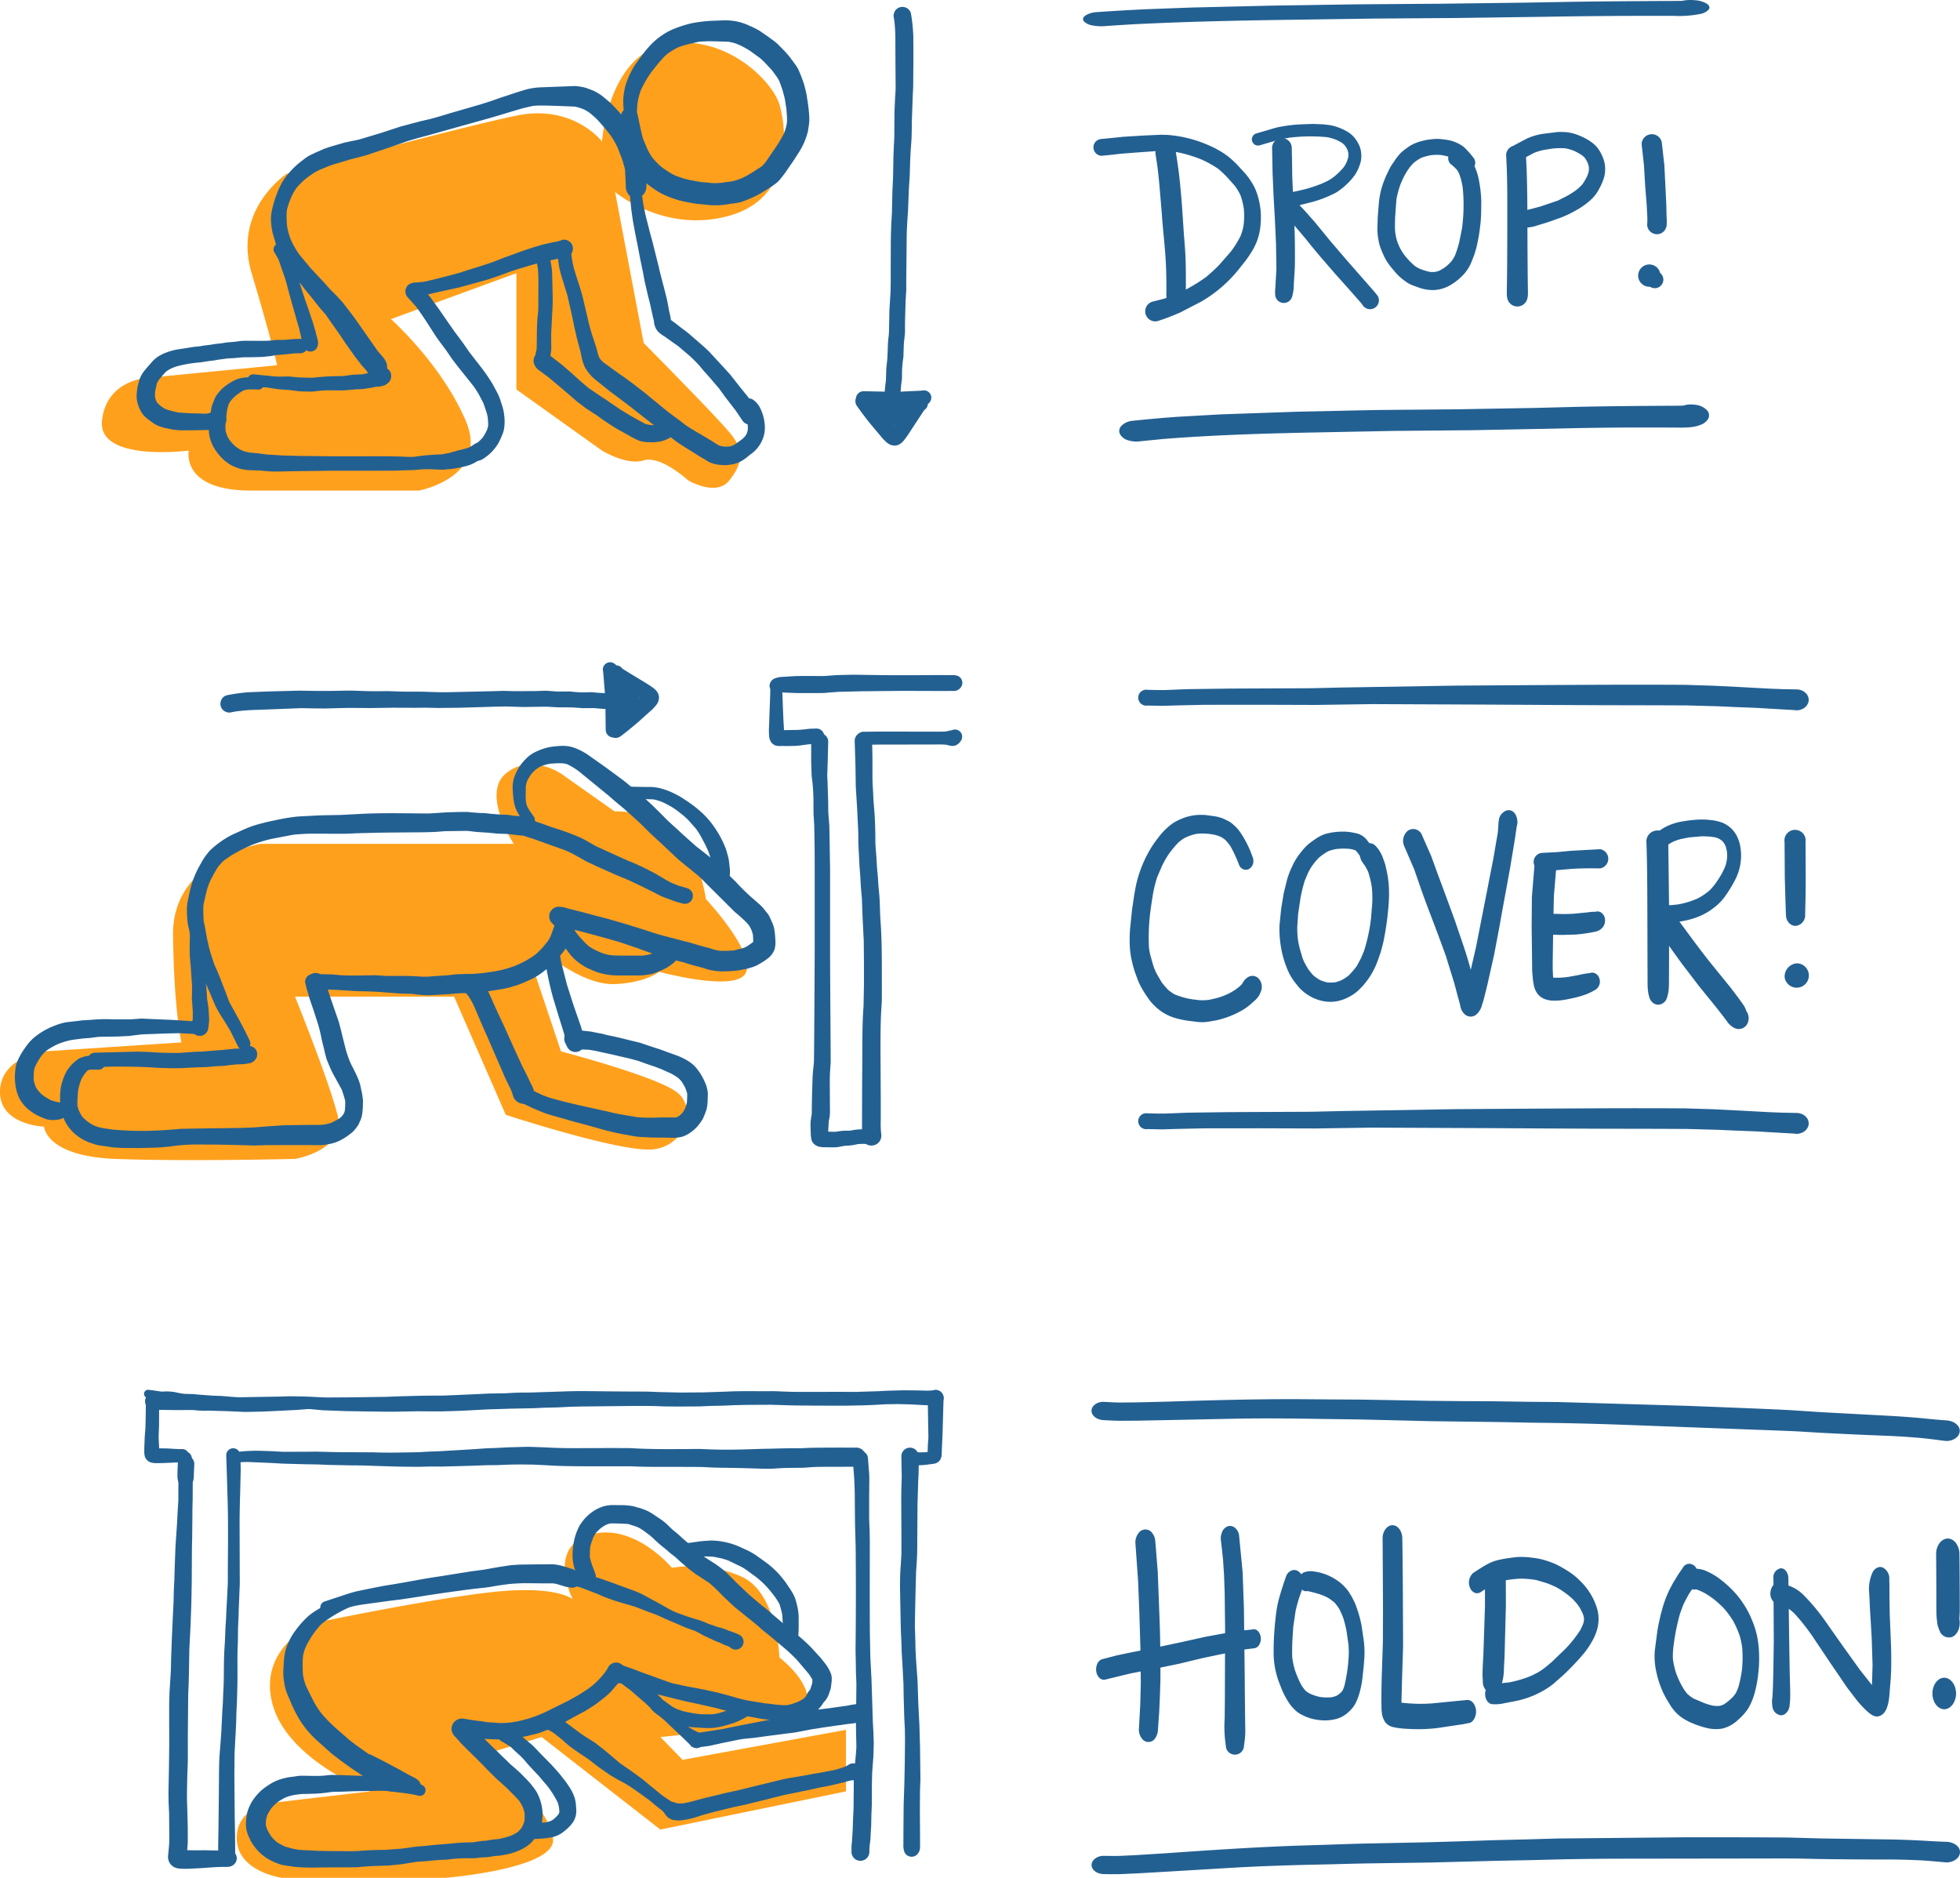 <svg xmlns="http://www.w3.org/2000/svg" width="444.822" height="426.092" xmlns:v="https://vecta.io/nano"><path d="M65.054 39.451s-12.3 8.024-7.945 22.536 5.79 20.888 5.79 20.888L33.823 85.71s-9.623.208-10.671 9.712 19.694 6.823 19.694 6.823-1.9 9.138 14.263 9.063h38s16.068-3.046 10.569-15.886-16.952-23.013-16.952-23.013l28.477-10.423v26.389l19.424 13.869s5.572 3.431 9.455 2.228 10.09 4.519 10.09 4.519 6.393 3.821 9.362 0 3.54-6.7 0-10.9-19.451-20.267-19.451-20.267l-6.485-34.251s11.259 9.508 25.936 5.37 13-19.562 11.384-25.134-12.462-16.246-25.691-13.78-14.6 22.081-14.6 22.081-6.53-8.556-19.424-5.877-52.149 13.218-52.149 13.218zM39.271 212.18c.225 17.31 1.916 24.355 1.916 24.355l-31.19 2.041S.178 239.85.003 247.583s9.994 8.068 9.994 8.068.385 6.715 16.215 7.32 40.742 0 40.742 0 11.705-1.914 9.643-10-9.643-26.818-9.643-26.818h36.1l11.739 26.817s24.87 8.148 32.754 7.871 11.106-9.617 5.724-13.257-25.959-9.007-25.959-9.007l-6.046-18.071 2.552-4.232s8.508 7.32 15.655 7.026 10.122-2.795 10.122-2.795 18.094 4.948 19.773 0-9.15-16.482-9.15-16.482-1.946-12.319-6.948-16.194-13.8-3.721-13.8-3.721l-12.161-8.582s-6.92-4.67-12.52 0 1.8 15.945 1.8 15.945H59.141s-20.096 3.399-19.87 20.709zm44.691 194.309l-22.131 2.588s-8.282.843-8.095 8.233 10.2 8.782 10.2 8.782h37.224s24.978-2.017 24.353-8.782-13.818-19.754-13.818-19.754l11.232-3.4 26.947 20.993 42.123-8.663v-13.97l-37.07 6.809-5.053-5.168 15.642-1.641s12.276 3.248 16.7-2.965-5.333-13.44-5.333-13.44-.4-14.672-8.6-18.355a27.52 27.52 0 0 0-15.783-1.992s-8.667-10.451-18.61-7.508-3.911 14.613-3.911 14.613-3.7-3.212-18.283-1.609-40.207 6.982-40.207 6.982-13.074 5.546-9.657 18.383 22.13 19.864 22.13 19.864z" fill="#ffa01c"/><g fill="#236092"><path d="M130.394 19.523l-1.424.054q-1.073.051-2.146.084l-4.18.159c-1.048.044-2.089.195-3.107.449l-1.1.324-1.005.317-1.926.634-2.021.668-2.25.783-2.287.725-4.618 1.339-2.162.621-2.213.678-2.291.638-2.169.5-4.585 1.221-2.24.729-2.378.776-4.8 1.441-3.218.671-1.67.482-1.613.466-1.471.5-1.839.816-1.4.661c-.553.32-1.078.685-1.572 1.09-1.168.853-2.231 1.841-3.168 2.942-.539.637-1.029 1.313-1.467 2.024a15.75 15.75 0 0 0-1.073 2.23 24.6 24.6 0 0 0-1.309 4.281c-.162.766-.226 1.549-.192 2.331a17.09 17.09 0 0 0 .29 2.338 10.9 10.9 0 0 0 .324 1.181l.368 1.258c.233.969.562 1.913.982 2.817l.621 1.137.8 1.241 1.923 2.631c.181.287.459.499.783.6.335.093.692.048.994-.123s.523-.456.615-.791a1.26 1.26 0 0 0-.132-1.009l-1.562-2.2c-.402-.655-.757-1.338-1.063-2.044l-.307-.722a26.02 26.02 0 0 1-.708-2.628l-.6-2.446-.084-1.184c-.011-.389.008-.778.057-1.164a19.68 19.68 0 0 1 1.329-4.369c.327-.731.73-1.426 1.2-2.075a15.78 15.78 0 0 1 2.338-2.264l.263-.2 1.137-.789c.459-.313.947-.581 1.457-.8l1.758-.725.091-.04c1.454-.59 3-.924 4.487-1.42.722-.24 1.464-.4 2.2-.584l2.216-.607 4.878-1.646 4.507-1.565 2.361-.688 2.193-.584 4.446-1.252 9.173-2.561 2.652-.773 2.618-.8 2.331-.688 1.137-.28 1.457-.32a21.04 21.04 0 0 1 2.307-.067q1.159.01 2.311.051l2.183.078 1.339.057 1.245.051a9 9 0 0 1 1.11.267l.945.344c.47.231.92.501 1.346.806a20.72 20.72 0 0 1 1.862 1.667l.945 1.063.894 1.042.466.594.226.29.314.4c.661.924 1.227 1.914 1.689 2.952l.9 2.341c.099.238.183.481.253.729l.182.688c.12.348.218.703.293 1.063l.128 2.3.037 1.09.013.486a1.47 1.47 0 0 0 .017.175 2.3 2.3 0 0 0 .317 1.171l.071.155c.285.506.764.874 1.326 1.019.769.212 1.593-.005 2.156-.57a3.2 3.2 0 0 0 .459-.6c.203-.378.315-.799.324-1.228a3.79 3.79 0 0 0 .017-.391l.027-1.036.007-2.419a14.4 14.4 0 0 0-.192-1.656c-.057-.354-.186-.688-.273-1.036l-.29-1.073-.479-1.285-.988-2.493a17.63 17.63 0 0 0-1.305-2.291 24.76 24.76 0 0 0-1.855-2.348l-1.309-1.5-1.437-1.511-1.67-1.4a11.11 11.11 0 0 0-2.166-1.366c-.506-.236-1.032-.4-1.555-.6a5.8 5.8 0 0 0-1.14-.3 10.68 10.68 0 0 0-1.633-.2c-.015-.009-.033-.013-.051-.01zm6.737 2.608l-.135-.1.135.1zm-.182-.142l.044.034-.091-.071.047.037zm-.044-.034l-.26-.2.26.2z"/><path d="M143.059 40.807a1.33 1.33 0 0 0-.4.968l.435 3.819-.051-.371.108 1.1.121 1.211c0-.017 0-.034-.007-.047l.327 2.351.354 2 .415 2.112.425 2.152.445 2.324.466 2.281.233 1.1.2 1.113.189.961c.057.323.159.654.226.982l.452 1.97c.064.344.175.681.26 1.022l.29 1.154c.104.385.145.752.24 1.12l.273 1.187c.094.557.263 1.093.368 1.65.008.331.069.659.179.972l.1.246a2.42 2.42 0 0 0 .29.607l.361.472a7.45 7.45 0 0 0 1.535 1.13l1.785 1.285 1.235.864 1.12.951 1.238 1.049a28.84 28.84 0 0 1 2.4 2.368l1.12 1.336 1.15 1.275 2.24 2.618 1.366 1.893 1.775 2.3.108.138.533.685 1.461 2.169c.427.731 1.251 1.135 2.09 1.026s1.532-.71 1.759-1.526a2.06 2.06 0 0 0-.213-1.623l-1.14-1.656-1.464-1.859-1.123-1.37q-.5-.628-1-1.262l-1.508-1.93-1.474-1.636-2.952-3.2c-.449-.506-.948-.965-1.44-1.427l-1.532-1.343-1.606-1.387a20.42 20.42 0 0 0-1.9-1.508l-.25-.186-1.589-1.245-.816-.58v-.02l-.142-.9-.266-1.11-.209-1.194-.263-1.326-.283-1.164-.307-1.211c-.084-.411-.2-.789-.314-1.184l-.246-.961-.5-1.95-.236-1.063-.31-1.214-.54-2.179-.577-2.3-.6-2.186-.543-2.166-.266-.988-.236-1.019-.412-2.048-.179-1.252-.209-1.218q-.111-1.093-.236-2.186c-.012-.36-.154-.704-.4-.968-.255-.26-.605-.405-.969-.402s-.711.156-.961.422zm23.487 51.808l.152.2-.152-.2z"/><path d="M126.91 56.311c-.307.294-.476.703-.466 1.127l.455 3.134c.155.789.368 1.565.6 2.338l1.258 4.062 1.073 4.726.5 2.415.553 2.473.843 3.141.344 1.64a9.52 9.52 0 0 0 .675 1.963c.659 1.181 1.557 2.213 2.635 3.029l3.316 2.662-.455-.354 2.577 1.92.55.422-.121-.094 1.8 1.356 3.482 2.739 1.262.988.142.108 4.345 3.151 1.508 1.157 1.825 1.174 2.051 1.272.992.638.965.553.972.6a6.44 6.44 0 0 0 1.555.634 9.3 9.3 0 0 0 1.646.229 7.89 7.89 0 0 0 1.2.024c.535-.055 1.066-.138 1.592-.25a6.8 6.8 0 0 0 1.451-.55 9.89 9.89 0 0 0 2.058-1.474c1.468-.932 2.574-2.337 3.134-3.984.204-.608.322-1.241.351-1.882a6.78 6.78 0 0 0-.051-1.333c-.061-.615-.181-1.223-.358-1.815-.191-.621-.431-1.226-.719-1.808-.164-.3-.357-.582-.577-.843l-.179-.223c-.255-.265-.535-.504-.837-.715a1.84 1.84 0 0 0-2.773 1.589 1.9 1.9 0 0 0 .54 1.3 9.74 9.74 0 0 1 .533.968c.22.55.39 1.119.509 1.7l.054.533c.019.274.011.55-.024.823a5.12 5.12 0 0 1-.182.712 5.26 5.26 0 0 1-.358.648c-.23.262-.478.507-.742.735l-.982.712c-.362.27-.745.509-1.147.715-.239.084-.484.153-.732.206l-.661.051c-.259.003-.519-.013-.776-.047a6.59 6.59 0 0 1-.924-.223c-.665-.344-1.265-.81-1.916-1.177l-2.068-1.252-1.053-.6-1.15-.692-1.474-.948-1.12-.884-.992-.722-1.478-1.113c.027.024.057.044.084.067l-.671-.513-3.353-2.743-1.66-1.37-1.92-1.484-2-1.515-1.963-1.376-3.333-2.409a7.65 7.65 0 0 1-.867-.82 5.7 5.7 0 0 1-.358-.644c-.213-.59-.344-1.211-.516-1.812l-.617-1.94c-.536-1.523-.981-3.076-1.333-4.652l-1.113-4.743c-.348-1.447-.806-2.857-1.275-4.268l-.735-2.358c-.245-.911-.431-1.836-.557-2.77l-.115-.914-.057-.422c-.074-.266-.215-.508-.408-.705a1.6 1.6 0 0 0-1.127-.466 1.62 1.62 0 0 0-1.13.469zm13.491 33.958l.172.132-.172-.132zm11.726 3.586a.36.36 0 0 1 .04.034c-.014-.01-.027-.024-.04-.034zm.088.071l.152.118-.152-.118z"/><path d="M127.503 54.476a7.93 7.93 0 0 1-.874.28c-.4.108-.83.145-1.238.233l-.968.233-1.191.253-2.166.648-2.017.654-5.027 1.825c-1.584.663-3.201 1.245-4.844 1.744l-3.046.951-1.717.567-1.747.476-3.556.914-1.606.391a14.51 14.51 0 0 1-1.613.324l-1.761.159a1.6 1.6 0 0 0-1.063.439 1.51 1.51 0 0 0 0 2.125 1.44 1.44 0 0 0 1.063.439l2.9-.314c.783-.125 1.538-.354 2.314-.523l4.925-1.086 4.689-1.282 2.156-.617 2.6-.9 1.879-.708 2.088-.692 3.846-1.133 1.619-.408 1.926-.428 1.758-.371.921-.159.813-.189c.506-.132.936-.463 1.194-.918a2 2 0 0 0-.719-2.733 2.15 2.15 0 0 0-1.042-.287c-.171.003-.34.034-.5.094zM70.581 35.858l-2.119 1.694a15.6 15.6 0 0 0-1.532 1.528l-.8.911-.823 1.113c-.454.668-.855 1.37-1.2 2.1a17.44 17.44 0 0 0-.806 2.081c-.217.663-.377 1.343-.476 2.034l-.287 2.523c-.075.81-.08 1.625-.013 2.436a17.17 17.17 0 0 0 .368 2.264 16.71 16.71 0 0 0 .587 1.872l.857 2.078c.31.653.662 1.285 1.053 1.893l1.171 1.727 1.3 1.8 1.424 1.859 1.349 1.623 1.744 2.223 1.569 1.818 1.039 1.5 1.194 1.69 1.053 1.5 1.1 1.65 2.257 3.181 1.444 1.866 1.1 1.241a5.43 5.43 0 0 0 .58.786 2.6 2.6 0 0 0 1.825.793c.017 0 .034 0 .051.007 1.005.002 1.887-.67 2.152-1.64 0-.014.007-.03.01-.044a2.61 2.61 0 0 0-.007-1.514c-.217-.576-.542-1.105-.958-1.559l-.614-.715-.557-.671-2.4-3.441-2.827-4.028-1.08-1.414-1.491-1.936-1.393-1.535-1.474-1.471-1.471-1.653-2.884-3.077-1.4-1.673-1.275-1.545a19.49 19.49 0 0 1-1.909-3.323 15.61 15.61 0 0 1-.843-2.969 23.14 23.14 0 0 1-.125-2.419 21.08 21.08 0 0 1 .1-2.355 16.86 16.86 0 0 1 .978-3.552 12.62 12.62 0 0 1 1.387-2.392 20.06 20.06 0 0 1 1.68-1.909c.759-.697 1.555-1.353 2.385-1.963.199-.202.258-.504.149-.766s-.365-.433-.649-.434a.81.81 0 0 0-.5.216zm-.216 31.175l.064.084-.064-.084z"/><path d="M92.567 64.748a1.97 1.97 0 0 0 0 2.76l1.818 2.038c1.562 2.061 2.921 4.271 4.325 6.44.823 1.268 1.778 2.449 2.662 3.674l1.275 1.869 1.319 1.717 2.554 3.191-.314-.408 1.147 1.454.388.5-.307-.4a20.42 20.42 0 0 1 1.275 1.984l1 1.909.563 1.646a10.27 10.27 0 0 1 .418 1.579l.071.9c.027.348.034.697.02 1.046a5.16 5.16 0 0 1-.226.833 11.14 11.14 0 0 1-1 1.8 10.29 10.29 0 0 1-1.36 1.3l-.644.479.088-.067-.121.094-.04.03h0a1.78 1.78 0 0 0 .472 3.5c.224-.011.447-.037.668-.078a2.71 2.71 0 0 0 .752-.267 3.5 3.5 0 0 0 .5-.3 12.88 12.88 0 0 0 1.187-.911 10.26 10.26 0 0 0 1.3-1.4l-.115.148.115-.148.175-.223-.172.219a11.31 11.31 0 0 0 .668-.958c.192-.32.351-.661.513-1l.56-1.3a6.68 6.68 0 0 0 .317-1.252 10.6 10.6 0 0 0 .034-2.7 10.98 10.98 0 0 0-.25-1.555c-.091-.378-.216-.742-.327-1.113l-.388-1.211a12.19 12.19 0 0 0-.719-1.619l-1-1.845a40.41 40.41 0 0 0-2.358-3.482l-1.828-2.345q-.526-.688-1.063-1.37l-1.511-2.179-1.849-2.476-1.744-2.5-1.758-2.544-1.96-2.712-1.032-1.292-1.349-1.457c-.359-.367-.852-.572-1.366-.567-.518-.004-1.015.199-1.383.563zm14.952 36.336l-.027.02h0c.01-.006.019-.013.027-.02zm-.165.108c-.037.019-.075.035-.115.047l.115-.047zm.294-.213l.128-.1a1.13 1.13 0 0 1-.128.1zM85.475 83.886l-.3.391c-.396.065-.788.149-1.174.257-.627.172-1.264.309-1.906.412l-.8.024-.982.051c-.692.051-1.376.162-2.061.263-.58.061-1.167.047-1.751.061l-2.146.064-2.024.155-1.015.115a12.41 12.41 0 0 1-1.279.024l-2.3-.071-2.007-.192a9.2 9.2 0 0 0-.965 0l-1 .014a15.87 15.87 0 0 1-1.963-.078l-.837-.115-1.1-.088-2.372-.246a1.28 1.28 0 0 0-.951.395 1.35 1.35 0 0 0-.395.951 1.36 1.36 0 0 0 .395.951c.258.243.596.384.951.395l1.683.192 1.444.125 2.618.4 2.385.155 2.041.27c.786.071 1.579.078 2.368.088a10.85 10.85 0 0 0 1.147-.017l1.147-.132a20.59 20.59 0 0 1 2.088-.128l2.146.01a15.16 15.16 0 0 0 2.034-.04l2.26-.209.988-.024a9.48 9.48 0 0 0 1.565-.2c.03-.007.064-.01.094-.017.37-.034.737-.091 1.1-.169l.719-.159.31-.02h.229a2.25 2.25 0 0 0 .9-.192 1.56 1.56 0 0 0 .341-.064 1.67 1.67 0 0 0 .54-.256h0l.479-.361c.146-.142.274-.302.381-.476.186-.314.286-.671.29-1.036a2.54 2.54 0 0 0-.074-.614c-.183-.666-.707-1.185-1.376-1.36s-1.38.019-1.866.51zm.057.334c-.014.007-.029.013-.044.017.014-.007.029-.012.044-.017z"/><path d="M55.899 85.635a7.88 7.88 0 0 0-1.636.26 7.61 7.61 0 0 0-1.478.631 12.6 12.6 0 0 0-2.307 1.616c-.335.307-.643.643-.918 1.005-.213.261-.41.535-.59.82a4.79 4.79 0 0 0-.354.779l-.462 1.137a6.95 6.95 0 0 0-.253 1.177c-.057.371-.182.735-.253 1.1a15.6 15.6 0 0 0-.216 1.629 11.21 11.21 0 0 0-.007 2.378 8.08 8.08 0 0 0 .314 1.579 10.25 10.25 0 0 0 .634 1.545c.433.758.938 1.473 1.508 2.135a9.92 9.92 0 0 0 1.872 1.67 5.6 5.6 0 0 0 .82.52c.462.229.951.422 1.434.6a10.08 10.08 0 0 0 2.722.482l2.206.067 2.173.192c1.569.078 3.148.017 4.716-.024l9.577-.121h9.712l4.19-.007 4.153-.135c.776 0 1.548-.121 2.324-.169.857-.047 1.717-.037 2.571 0l1.363.061.715.027a5.08 5.08 0 0 0 .783-.074l1.235-.1a12.24 12.24 0 0 0 1.349-.226 4.98 4.98 0 0 0 .708-.118l.658-.172.685-.152.654-.209c1.281-.433 2.426-1.195 3.32-2.21a1.7 1.7 0 0 0 .26-2.027 1.68 1.68 0 0 0-1-.769c-.434-.131-.903-.069-1.289.169a8.27 8.27 0 0 1-1.437.86c-.432.159-.87.273-1.319.395l-.756.172a5.72 5.72 0 0 0-.8.233c-.24.078-.493.115-.735.186l-.712.219c-.277.064-.56.091-.837.145l-.857.172-1.4.071-1.727.115c-1.012.071-2.014.219-3.016.364a14.39 14.39 0 0 1-2.024.02l-2.078-.084-4.055-.037-9.743.013q-4.079-.04-8.161-.088l-3.886-.1-3.768-.236-2-.266-1.66-.142a9.23 9.23 0 0 1-1.8-.459 5.37 5.37 0 0 1-.594-.29 10.12 10.12 0 0 1-.8-.526 8.32 8.32 0 0 1-.705-.631c-.233-.236-.445-.486-.654-.739-.251-.333-.472-.687-.661-1.059a7.96 7.96 0 0 1-.425-1.4c-.034-.412-.024-.823-.017-1.238l.084-1.346q.061-.369.132-.739c.074-.385.1-.776.145-1.167a8.7 8.7 0 0 1 .432-1.5 6.62 6.62 0 0 1 .469-.749 9.1 9.1 0 0 1 1.218-1.194 10.22 10.22 0 0 1 1.616-1.059 5.98 5.98 0 0 1 .914-.226 20.3 20.3 0 0 1 2.442.007c.487 0 .937-.26 1.18-.681s.243-.941 0-1.363a1.36 1.36 0 0 0-1.18-.681l-1.471-.037-.712-.017c-.178-.005-.356.001-.533.017zm108.487-81.02l-2.146.078a32.9 32.9 0 0 0-5.175.56 23.09 23.09 0 0 0-2.6.739 19.59 19.59 0 0 0-2.577 1.039 16.1 16.1 0 0 0-3.532 2.476 22.06 22.06 0 0 0-2.81 3.269l-1.437 1.947a19.5 19.5 0 0 0-1.029 1.855 20.66 20.66 0 0 0-1.012 2.432c-.217.672-.37 1.364-.455 2.065a12.04 12.04 0 0 0-.155 2.719l.094 1.208c-.017.013-.03.03-.047.044-.362.349-.563.833-.553 1.336q.349 3.016.793 6.022a18.9 18.9 0 0 0 .374 2.577 11.38 11.38 0 0 0 .624 1.664 11.13 11.13 0 0 0 .621 1.214 10.46 10.46 0 0 0 .985 1.346l.742.874a17.84 17.84 0 0 0 1.67 1.562c.817.653 1.67 1.26 2.554 1.818a14.78 14.78 0 0 0 2.422 1.187c.7.29 1.41.509 2.129.739a20.72 20.72 0 0 0 2.119.489q1.073.218 2.156.374l2.952.293a17.64 17.64 0 0 0 4.834-.324 14.6 14.6 0 0 0 2.186-.347c.341-.091.665-.236 1-.358l1.619-.654-.479.2c.913-.388 1.798-.839 2.648-1.349l2.284-1.434c.45-.307.884-.637 1.3-.988a7.51 7.51 0 0 0 .8-.9 22.5 22.5 0 0 0 1.565-2.135l1.241-1.8.523-.806.621-.965a17.21 17.21 0 0 0 1.13-2.041 15.66 15.66 0 0 0 .992-2.841l.125-.8a14.66 14.66 0 0 0 .186-1.478c.015-.539-.001-1.079-.047-1.616a33.57 33.57 0 0 0-.445-3.579c-.081-.695-.215-1.383-.4-2.058l-.256-.992a10.67 10.67 0 0 0-.354-1.066c-.307-.88-.659-1.744-1.053-2.588a6.27 6.27 0 0 0-.621-.975l-.769-1.049c-.541-.75-1.135-1.461-1.778-2.125l-1.5-1.525a13.98 13.98 0 0 0-1.194-.945l-1-.735-1.788-1.231a18.43 18.43 0 0 0-2.3-1.164 13.06 13.06 0 0 0-3.033-1.022c-.835-.155-1.681-.236-2.53-.243h-.2zm-2.321 4.757l3.282.1 1.015.216a9.07 9.07 0 0 1 1.1.374 17.93 17.93 0 0 1 2.938 1.6l2.132 1.552c.495.433.966.894 1.41 1.38l1.3 1.4.884 1.208a7.82 7.82 0 0 1 .8 1.343l.3.837.422 1.248.32 1.218a9.31 9.31 0 0 1 .219 1l.155 1.056.118.688.118 1.511a13.13 13.13 0 0 1 .02 1.67c-.053.376-.126.749-.219 1.117a15.66 15.66 0 0 1-.509 1.5c-.572 1.102-1.214 2.166-1.923 3.185l-1.063 1.559-1.069 1.572a8.21 8.21 0 0 1-.961 1.063l-2.048 1.312c-.773.495-1.578.939-2.409 1.329l-.145.061a12.51 12.51 0 0 1-2.216.695l-1.336.162-.712.118a14.98 14.98 0 0 1-2.3.1c-.452-.02-.9-.1-1.356-.142l-1.285-.1-2.733-.5a18.31 18.31 0 0 1-1.879-.54l-1.177-.428a11.46 11.46 0 0 1-1.285-.688l-1.589-1.056a16.81 16.81 0 0 1-2.361-2.358 13.46 13.46 0 0 1-1.272-2.308q-.334-.83-.688-1.646l.206.486a8.05 8.05 0 0 1-.459-1.221l-.425-1.815-.708-3.347a1.45 1.45 0 0 0-.142-.395l.121-1.923a16.09 16.09 0 0 1 .766-3.056c.712-1.562 1.587-3.045 2.611-4.423l1.667-2.068.985-1.083a10.4 10.4 0 0 1 .955-.837 14.73 14.73 0 0 1 2.432-1.42 21.04 21.04 0 0 1 2.024-.627l2.49-.577a30.88 30.88 0 0 1 3.492-.1zm49.298 80.873a1.69 1.69 0 0 0-1.565-1.673c-.034 0-.071 0-.1.007-1.026.121-2.065.125-3.1.182l-2.2.111v-.091l.108-1.37.182-1.373c.037-.459.017-.938.024-1.4.009-.824.059-1.647.152-2.466l.148-1.076a9.02 9.02 0 0 0 .041-1l.074-2.088.236-2.216a11.69 11.69 0 0 0 .024-1.184v-1.39l.135-4.841.155-2.537v-2.422l.108-10.573.115-2.419.179-2.689.2-5.02.182-2.706.068-2.321a92.94 92.94 0 0 1 .273-5.141c.135-1.713.115-3.461.148-5.192l.189-5.469.111-2.27.017-2.5.037-4.433-.03-4.517a39.22 39.22 0 0 0-.536-5.128 1.91 1.91 0 0 0-.921-1.2 2.03 2.03 0 0 0-1.015-.273 2 2 0 0 0-.53.071 2.02 2.02 0 0 0-1.2.921l-.2.479a2.04 2.04 0 0 0 0 1.066l.138.928a42.21 42.21 0 0 1 .192 4.666l.024 4.922.037 5.189c0 .87-.084 1.744-.135 2.614l-.121 2.749-.044 5.391a38.17 38.17 0 0 1-.1 2.463l-.1 2.483-.091 5.054a110.21 110.21 0 0 0-.189 5.141l-.061 2.544-.148 2.662a137.89 137.89 0 0 0-.111 4.979l-.017 5.458v2.577l-.04 2.372-.256 4.048-.078 4.1a16.82 16.82 0 0 1-.1 1.891 24.67 24.67 0 0 0-.162 1.808l-.057 1.71-.074 1.535-.24 2.328-.068 2.463-.246 2.112-.024.577q-2.4-.046-4.807-.1a1.76 1.76 0 0 0-1.741 1.592c-.013.04-.037.081-.047.125a1.94 1.94 0 0 0 .2 1.528q.875 1.255 1.8 2.466l-.118-.152a77.88 77.88 0 0 0 1.495 1.909l1.43 1.7 1.3 1.562.746.739a4.05 4.05 0 0 0 .695.526 2.72 2.72 0 0 0 1.275.344 2.38 2.38 0 0 0 1.241-.374c.417-.285.778-.644 1.066-1.059a18.62 18.62 0 0 0 .678-.931l1.319-2.007 2.324-3.539a1.97 1.97 0 0 1 .189-.209l.229-.2a1.87 1.87 0 0 0 .455-.783 1.66 1.66 0 0 0 .051-.341 1.76 1.76 0 0 0 .782-1.419zm-8.343 6.514l-.054-.064a3.14 3.14 0 0 0 .142-.054c-.027.041-.058.078-.088.119zm-64.594 53.509c-.879.033-1.584.737-1.619 1.616a.55.55 0 0 0 .01.1c.155 1.022.192 2.061.283 3.09l.186 2.2h-.091l-1.373-.064-1.376-.135c-.458-.02-.938.017-1.4.024a24.21 24.21 0 0 1-2.469-.071l-1.083-.111a9.08 9.08 0 0 0-1.005-.007h-2.088l-2.223-.162c-.395-.024-.789 0-1.184.013l-1.39.047-4.841.024-2.54-.071-2.419.078-10.569.24c-.806 0-1.613-.01-2.422-.034l-2.7-.088c-1.677-.027-3.35.01-5.023-.03l-2.709-.094c-.773-.02-1.545 0-2.321.007-1.717.017-3.431-.027-5.148-.1s-3.461 0-5.192.024a146.78 146.78 0 0 1-5.472-.01l-2.274-.037q-1.25.03-2.5.067l-4.433.108-4.514.179a39.46 39.46 0 0 0-5.1.705c-.504.145-.925.491-1.164.958a2.04 2.04 0 0 0-.24 1.022 1.99 1.99 0 0 0 1.046 1.69l.486.186a2.03 2.03 0 0 0 1.063-.034l.924-.169c1.546-.2 3.101-.316 4.659-.347l4.919-.189 5.185-.206 2.618.047 2.753.03 5.391-.135 2.463.017 2.483.02 5.054-.078 5.145.02 2.544-.024 2.665.061 4.979-.054 5.455-.162 2.574-.081 2.372-.04 4.055.121 4.1-.061c.631-.022 1.263-.011 1.893.034l1.815.1a57.34 57.34 0 0 0 1.71 0l1.535.024 2.335.162 2.463-.017 2.119.175h.577l.061 4.807a1.76 1.76 0 0 0 1.646 1.687c.044.013.081.034.125.044a1.95 1.95 0 0 0 1.521-.25q1.23-.916 2.405-1.886l-.148.121 1.859-1.555 1.65-1.488 1.518-1.353.712-.769c.191-.219.359-.458.5-.712a2.7 2.7 0 0 0 .3-1.285 2.38 2.38 0 0 0-.415-1.228 4.08 4.08 0 0 0-1.1-1.029 20.25 20.25 0 0 0-.955-.648 56.51 56.51 0 0 0-2.048-1.252l-3.613-2.206a2.2 2.2 0 0 1-.216-.182l-.206-.223a1.85 1.85 0 0 0-.8-.428c-.113-.025-.228-.039-.344-.04-.34-.445-.869-.706-1.429-.703zm6.784 8.124l-.061.054-.057-.142.119.087zm-89.216 78.994l-.452.192c-.099.057-.192.124-.277.2q-.233.071-.466.121l-1.687.074-1.909.206.148-.02c-.88.118-1.764.138-2.652.219l-2.76.233q-1.164.03-2.321.094l-2.473.182c-.864.054-1.727.037-2.594.027l-2.331-.061-2.608-.159-2.446-.064-9.645.24c-.898 0-1.626.728-1.626 1.626s.728 1.626 1.626 1.626l5-.108 4.77.057 2.53.108 2.652.155 2.341.061 2.469-.017q2.495-.162 4.993-.219c.921-.02 1.839-.159 2.76-.219l1.41-.064a14.8 14.8 0 0 0 1.494-.175l1.886-.182 1.144-.03a7.45 7.45 0 0 0 1.187-.162c.186-.011.371-.035.553-.074.602-.148 1.113-.542 1.41-1.086.341-.584.343-1.305.005-1.891a1.88 1.88 0 0 0-1.638-.943c-.168-.009-.337.009-.5.054zm-4.224 4.328l-.138.017.138-.017zM62.751 55.418a1.36 1.36 0 0 0-.482 1.849 19.24 19.24 0 0 1 .988 1.741l.567 1.66.675 1.943c.479 1.336.789 2.712 1.161 4.082l.661 2.382.668 2.328.27 1.019.3 1 .317 1.049c.094.327.138.661.213 1l.159.577a7.64 7.64 0 0 1 .138.715c.048.203.106.403.175.6l.088.388a3.16 3.16 0 0 0 .081.587c.127.497.44.926.874 1.2a1.7 1.7 0 0 0 2.324-.611 2.47 2.47 0 0 0 .155-1.822 7.77 7.77 0 0 0-.223-.874c-.1-.317-.159-.634-.233-.958s-.213-.614-.283-.931a19.62 19.62 0 0 0-.651-2.085l-.658-1.974-.806-2.311-.776-2.355-.627-2.024-.327-.972-.371-.948-.968-2.631a14.54 14.54 0 0 0-.651-1.572 17.71 17.71 0 0 0-.911-1.559 1.4 1.4 0 0 0-1.181-.668 1.3 1.3 0 0 0-.665.179z"/><path d="M65.642 77.028a19.34 19.34 0 0 1-1.977.1h-.32c-.216 0-.428-.007-.641.007l-1.164.121c-.756.078-1.515.081-2.27.084-.536 0-1.073 0-1.613-.007-.779-.007-1.559-.013-2.338 0-.729.013-1.461.162-2.186.236l-1.015.081c-.482.03-.965.1-1.444.179l-.388.061-1.484.165-1.093.182-1.478.179-.87.159-.749.067c-.452.037-.907.115-1.356.186l-3.07.479a13.94 13.94 0 0 0-2.466.688 9.99 9.99 0 0 0-1.707.827 7.4 7.4 0 0 0-1.376 1.133l-1.552 1.778a.48.48 0 0 0 .037-.051l-.057.071-.25.32.007-.007a6.55 6.55 0 0 0-1.187 2.108l-.26.958a10.74 10.74 0 0 0-.29 1.67 7.53 7.53 0 0 0-.078 1.2 7.02 7.02 0 0 0 .277 1.694 8.69 8.69 0 0 0 .584 1.457 6.3 6.3 0 0 0 .924 1.289c.376.37.784.706 1.218 1.005l1.019.739a7.67 7.67 0 0 0 1.474.648 6.87 6.87 0 0 0 1.3.347l1.248.267c.491.079.985.133 1.481.162.7.047 1.41.04 2.115.034l2.77-.037 1.37-.027c.496-.012.991-.066 1.478-.159a6.03 6.03 0 0 1 .685-.03c.28.012.56-.013.833-.074a2.26 2.26 0 0 0 .945-.547 2.5 2.5 0 0 0 .6-1.066c.19-.691-.005-1.431-.511-1.939a1.99 1.99 0 0 0-1.938-.514 2.21 2.21 0 0 0-.688.337l-.351.067-.874.2c-.547.03-1.1-.013-1.646-.03l-1.855-.034-2.888-.175a14.26 14.26 0 0 1-1.484-.343l-1.009-.267-.56-.209a6.35 6.35 0 0 1-.958-.617 7.62 7.62 0 0 1-.854-.759c-.101-.156-.193-.317-.277-.482a6.18 6.18 0 0 1-.25-.874c-.021-.462-.003-.924.054-1.383l.189-.864.179-.837c.164-.325.351-.639.56-.938l.779-.921.52-.574a3.6 3.6 0 0 1 .358-.324 8.32 8.32 0 0 1 1.333-.752l.729-.27c.334-.108.675-.189 1.012-.27.786-.2 1.589-.337 2.388-.462l1.14-.152 1.123-.1 1.64-.263 1.407-.169 1-.179 2.081-.273 1.262-.064 1.441-.128c.914-.1 1.828-.071 2.746-.084l2.432-.067 1.849-.189 1.329-.236 1.056-.064 1.292-.125 1.414-.159c.557-.051 1.117-.051 1.673-.051.584 0 1.125-.312 1.417-.818s.292-1.13 0-1.636-.832-.818-1.417-.818a21.76 21.76 0 0 0-2.523.135zm57.196-19.931a1.57 1.57 0 0 0-.938.722 1.67 1.67 0 0 0-.159 1.208l.331 1.953c.115 1.349.152 2.704.111 4.058l-.013 4.949c-.01.84-.162 1.68-.219 2.517l-.1 2.338-.024 2.358-.013 1.063-.017.921-.226 1.032-.071.391-.121.186c-.112.16-.185.343-.213.536a2.06 2.06 0 0 0 0 1.09 2.89 2.89 0 0 0 1.211 1.633l2.277 1.69 1.545 1.309 1.7 1.427 3.08 2.655 1.947 1.478 2.092 1.363c.57.351 1.1.769 1.643 1.16l.823.54.874.6 1.4.9 1.636.9 1.707.955a14.46 14.46 0 0 0 2.041 1c.677.211 1.383.317 2.092.314l.9.007a10.72 10.72 0 0 0 1.464-.125c.75-.127 1.475-.376 2.146-.735.229-.115.435-.283.654-.418a4.91 4.91 0 0 0 .648-.476 2.16 2.16 0 0 0 .594-1.086 1.82 1.82 0 0 0-.823-2.021 1.8 1.8 0 0 0-1.376-.179 1.67 1.67 0 0 0-.843.543l-.013.01h0l-.007.007-.584.347c-.274.094-.553.169-.837.226a9.22 9.22 0 0 1-1.781-.047 6.6 6.6 0 0 1-.958-.229l-.6-.331-1.019-.543-1.97-1.13-1.818-1.09-1.481-1.005-1.42-.961c-.489-.374-1.015-.692-1.535-1.019l-3-2.041-1.791-1.515-1.967-1.785-2.132-1.862-2.675-2.071-.088-.071.02-.2.165-1.181c.027-.395 0-.789-.007-1.181l-.007-2.442.223-4.571a44.89 44.89 0 0 0 .091-4.952l-.111-4.554c-.1-1.164-.324-2.314-.526-3.458-.104-.398-.364-.736-.722-.938a1.56 1.56 0 0 0-.793-.213 1.37 1.37 0 0 0-.432.051zm2.173 23.713l.24.186-.24-.186zm25.548 15.076c-.01.011-.019.022-.027.034l.02-.027zm-.081.064a.47.47 0 0 1-.044.034l.044-.034zM70.106 221.413l-.341.442a2.15 2.15 0 0 0-.3 1.1 3.73 3.73 0 0 0 .094 1.265c.061.3.189.573.273.864l.246.945.331 1.029.783 2.274.634 1.97c.455 1.334.82 2.698 1.09 4.082.067.4.175.8.27 1.2l.31 1.275c.124.422.186.847.3 1.265l.29 1.083c.091.307.233.6.344.894l.614 1.454a20.29 20.29 0 0 0 .941 1.818l1.606 2.938.428 1.326a11 11 0 0 1 .324 1.208c.017.334.007.671 0 1.005l-.061 1a4.57 4.57 0 0 1-.148.6 5.52 5.52 0 0 1-.354.611 8.81 8.81 0 0 1-.638.644 13.18 13.18 0 0 1-1.967 1.066 7.09 7.09 0 0 1-1.319.344l-.8.125c-.246.017-.5.013-.742.01h-.31l-1.245.007-2.3.01-4.429.088-5.033.358c-1.7.169-3.4.192-5.1.236l-10.34.145-2.544.051-2.412.206-2.382.148-2.493.1a72.4 72.4 0 0 1-8.161-.29l-2.075-.3c-.703-.126-1.393-.318-2.061-.573a10.37 10.37 0 0 1-1.518-.918 9.9 9.9 0 0 1-1.231-1.12 9.38 9.38 0 0 1-.773-1.41 8.08 8.08 0 0 1-.341-1.154 16.26 16.26 0 0 1 .037-1.724l.111-1.572a13.52 13.52 0 0 1 .739-2.611 9.48 9.48 0 0 1 .833-1.343c.017-.024.037-.044.054-.068l.55-.617.051-.03c.157-.054.317-.098.479-.132.633-.037 1.267-.037 1.9 0a1.59 1.59 0 0 0 1.589-1.589 1.59 1.59 0 0 0-1.589-1.589 11.76 11.76 0 0 0-2.921.125 6.19 6.19 0 0 0-1.373.476c-.25.136-.486.295-.705.476a8.21 8.21 0 0 0-1.4 1.339 11 11 0 0 0-.783 1.059c-.273.472-.501.969-.681 1.484-.159.391-.287.8-.412 1.208a10.58 10.58 0 0 0-.331 1.8 16.61 16.61 0 0 0-.078 2.044l.034 1.3a8.52 8.52 0 0 0 .283 1.548 12.8 12.8 0 0 0 .924 2.26 9.97 9.97 0 0 0 3.7 3.748c.728.43 1.503.775 2.31 1.029l1.036.324a9.9 9.9 0 0 0 1.339.226l2.567.375 1.845.1 4.008.03 4.166-.115q1.012-.091 2.031-.169c.665-.051 1.322-.162 1.98-.256 1.65-.179 3.309-.27 4.969-.27l5.064.03 5.337.125 2.554.078 2.611-.091 9.21-.007 2.405.01a11.42 11.42 0 0 0 1.225-.017c.557-.054 1.1-.175 1.65-.263a9.03 9.03 0 0 0 2.706-1.005 14.73 14.73 0 0 0 2.291-1.575 4.43 4.43 0 0 0 .641-.665c.307-.342.58-.714.813-1.11.135-.253.243-.519.361-.783.196-.409.343-.839.439-1.282.137-.759.21-1.529.219-2.3l.024-.907a7.52 7.52 0 0 0-.132-1.285l-.057-.418c-.04-.3-.128-.587-.192-.88l-.206-1.012a10.7 10.7 0 0 0-.58-1.707l.067.159c-.536-1.353-1.282-2.6-1.879-3.93l-.354-.928-.442-1.319-.256-.975-.334-1.333-.3-1.187-.29-1.214-.536-2.044-1.4-4.048-.749-2.2-.3-.958-.24-1-.482-1.383.088.206-.037-.1c-.263-.947-1.126-1.601-2.108-1.6a2.2 2.2 0 0 0-1.548.638zm-46.488 38.65l.067.01-.067-.01zm80.874-75.821l-2.442.064q-1.093.041-2.183.121l-2.415.155c-1.731.007-3.465-.02-5.2-.037-3.313-.027-6.632-.041-9.945.115l-4.973.26-4.666.091-5.138.267a44.94 44.94 0 0 0-5.01.837c-1.706.326-3.392.747-5.05 1.262-.928.31-1.825.705-2.722 1.1l-2.2 1.005a20.19 20.19 0 0 0-3.046 1.933l.148-.115a21.1 21.1 0 0 0-1.849 1.532 7.16 7.16 0 0 0-.617.708c-.307.367-.594.75-.86 1.147-.4.594-.719 1.235-1.08 1.852a19.16 19.16 0 0 0-1.218 2.6 16.59 16.59 0 0 0-.756 2.334l-.263 1.056-.206 1.005a14.6 14.6 0 0 0-.368 2.318c-.026.702-.014 1.404.034 2.105a14.5 14.5 0 0 0 .253 2.193l.24 1c.061.256.088.519.128.779l.334 1.825c.094.614.267 1.177.4 1.771.128.574.32 1.123.476 1.687l.567 1.754.793 1.9.769 1.683.361.84-.175-.422.864 1.96 1.3 3.087a24.91 24.91 0 0 0 1.667 2.915l.9 1.444.975 1.64 1.744 3.512a1.5 1.5 0 0 0 2.034.533 1.51 1.51 0 0 0 .533-2.034l-1.211-2.449-1.164-2.2-2.213-4-.82-2.2-1.167-3.006.175.418-.934-2.277-.678-1.508-.746-2.287-.354-1.241c-.121-.411-.192-.84-.3-1.258-.216-.857-.344-1.737-.516-2.6l-.206-1.181-.263-1.208c-.064-.675-.078-1.353-.088-2.031q-.01-.511-.01-1.022a5.02 5.02 0 0 1 .044-.594c.057-.368.152-.729.229-1.093l.28-1.268.391-1.467a11.36 11.36 0 0 1 .432-1.2 24.6 24.6 0 0 1 2.105-3.819l.735-.82c.225-.229.467-.442.722-.638l1.312-.9 1.559-.9c1.063-.58 2.176-1.09 3.286-1.575a29.04 29.04 0 0 1 4.723-1.414l4.615-.877a44.59 44.59 0 0 1 4.841-.24l4.716.017h2.4l2.432-.108 4.915-.128q5.106-.066 10.212-.094l2.554-.071 2.318-.179 4.75-.068c.837.01 1.667.172 2.5.243l2.378.155-.128-.017 2.49.243 2.132.071 2.922.334.975.054a2.26 2.26 0 0 0 .368 0c.43-.016.85-.134 1.225-.344a2.46 2.46 0 0 0 .874-.911c.376-.657.376-1.465 0-2.122a2.09 2.09 0 0 0-.752-.752 2.02 2.02 0 0 0-.783-.263c-.172-.034-.415-.047-.6-.074a2.08 2.08 0 0 0-.324 0l-.742.013a15.4 15.4 0 0 1-1.764-.081 12.45 12.45 0 0 0-1.606-.213l-1.194-.034-2.345-.182-1.191-.142c-.361-.03-.729-.02-1.09-.03l-2.149-.159a9.23 9.23 0 0 0-1.056-.091h-.1l-1.245.01z"/><path d="M43.137 209.828q-.025 2.4-.1 4.811l.037 2.375.206 2.2.145 2.267.159 2.068-.01 2.007-.027.887a7.5 7.5 0 0 0 .064.992l.138 2.011v.951l-.014 1.029c-.287.701-.378 1.467-.263 2.216h0a1.92 1.92 0 0 0 1.855 1.42 1.85 1.85 0 0 0 1.366-.567 2.04 2.04 0 0 0 .536-.908l.084-.614.02-.2.037-.263.1-.918c.01-.186-.014-.381-.02-.567l-.074-1.464c-.064-1-.219-1.987-.381-2.975l-.064-1.09-.1-1.44-.243-1.882-.277-1.42-.253-1.778-.334-1.778-.175-1.474c-.067-.624-.061-1.258-.078-1.886l-.014-4.008c.011-.425-.209-.822-.576-1.036s-.821-.213-1.186.004-.583.615-.57 1.04z"/><path d="M31.975 231.131l-2.162.162h-4.3a34.61 34.61 0 0 0-3.971.051l-1.859.135-.934.041-1.049.135-2.689.307a13.1 13.1 0 0 0-2.49.732 16.28 16.28 0 0 0-5.047 2.959 12.62 12.62 0 0 0-1.815 2.156c-.477.651-.9 1.341-1.265 2.061a12.5 12.5 0 0 0-.631 1.424c-.166.567-.269 1.151-.307 1.741-.103.851-.109 1.711-.017 2.564.091 1.249.408 2.472.936 3.608a9.39 9.39 0 0 0 1.04 1.511c.155.192.331.374.5.553a8.13 8.13 0 0 0 1 .83l-.2-.155a12.3 12.3 0 0 0 1.319.9c.4.229.813.418 1.228.607a11.45 11.45 0 0 0 1.117.462c.397.118.805.195 1.218.229a7.4 7.4 0 0 0 2.108-.189 1.96 1.96 0 0 0 1.375-1.39c.178-.675-.015-1.394-.508-1.889-.374-.359-.869-.564-1.387-.573h-.03l-.786-.2-.742-.223c-.668-.331-1.306-.72-1.907-1.162a5.17 5.17 0 0 1-.553-.5l-.57-.624a6.81 6.81 0 0 1-.563-.941c-.17-.467-.302-.947-.392-1.435-.017-.293-.007-.587 0-.884l.067-1.157a5.1 5.1 0 0 1 .219-.83 14.75 14.75 0 0 1 1.511-2.6c.205-.263.427-.512.665-.746l.574-.5a15.78 15.78 0 0 1 2.567-1.43 16.31 16.31 0 0 1 3.154-.914l2.409-.314 1.559-.115 1.7-.216c.789-.084 1.589-.057 2.382-.071q1.24-.015 2.476-.051l2.328-.115 2.453-.307c.877-.1 1.774-.094 2.658-.135l3.154-.121 3.175-.074 3.488.192c.581 0 1.106-.35 1.328-.887s.099-1.156-.313-1.566a1.5 1.5 0 0 0-1.015-.422l-5.212-.334-4.807-.2-1.849-.088h-.344zm-9.449 4.109l-.169.024.169-.024zm105.018-27.018a2.29 2.29 0 0 0-1.333 1.026 4.37 4.37 0 0 0-.3.634c-.192.428-.327.864-.5 1.3l.128-.307-.614 1.636-.253.469c-.1.2-.219.4-.344.59l-.806.988.331-.428-.584.729c-.29.347-.617.651-.934.975a10.76 10.76 0 0 1-.891.82 20.7 20.7 0 0 1-3.6 2.088l.125-.054-.972.428c-.884.334-1.786.621-2.7.86a28.89 28.89 0 0 1-3.232.617l-1.4.192-1.619.152c-.759.071-1.511.064-2.274.068l-2.291.074-2.048.236-1.936.115-2.368.182c-.811.029-1.624.005-2.432-.071l-1.92-.088h-4.952l-2.429-.145c-.746-.044-1.5.01-2.247.02-1.953.027-3.917.068-5.867-.047l-1.575-.145c-.486-.047-.968-.054-1.454-.057q-1.64-.015-3.276-.037c-.952 0-1.724.772-1.724 1.724s.772 1.724 1.724 1.724l2.729.03 2.4.088 4.976.3q1.225.03 2.453.054l2.277.1 5.118.391 2.213.061c.735.024 1.444.152 2.162.219a15.56 15.56 0 0 0 2.169.091l2.385-.121 2.115-.125 2.361-.2 2.544-.068c.776-.013 1.555-.125 2.328-.192l1.994-.253 2.24-.344c.738-.113 1.47-.264 2.193-.452l1.862-.563c.786-.27 1.535-.614 2.294-.948-.013.007-.027.01-.04.017a17.85 17.85 0 0 0 1.744-.86 16.35 16.35 0 0 0 1.94-1.329l-.013.01.094-.074.334-.256-.148.115.965-.806.928-.884c.557-.516 1.015-1.127 1.538-1.673a10.41 10.41 0 0 0 1.4-1.862c.376-.688.69-1.408.938-2.152l.236-.55a4.39 4.39 0 0 0 .577-1.282c.108-.388.108-.799 0-1.187a2.23 2.23 0 0 0-2.159-1.632c-.196-.006-.391.018-.58.071zm-11.68-22.043a1.66 1.66 0 0 0 .594 2.26c.96.54 1.957 1.013 2.982 1.417l1.616.5 1.494.536 5.627 2.024a23.76 23.76 0 0 1 2.186 1.026l2.378 1.343c.823.452 1.7.806 2.544 1.221l2.675 1.2 1.953.874 2.318.955.506.213 2.749 1.305 2.9 1.437 1.336.692c.59.277 1.195.52 1.812.729l1.613.6c.6.206 1.218.364 1.839.52.96.254 1.946-.313 2.211-1.27s-.291-1.95-1.246-2.225l-1.835-.523-1.43-.567a15.79 15.79 0 0 1-1.862-.978l-1.953-1.164-2.281-1.194-2.372-1.113.135.057-.3-.125-.088-.037-1.677-.692-2.861-1.282.266.111-4.16-1.893c-1.255-.6-2.392-1.417-3.66-1.994a46.66 46.66 0 0 0-4.659-1.808l-2.321-.752-2-.732-1.346-.445-1.292-.337-1.066-.3-1.444-.361c-.726-.195-1.494.118-1.876.766z"/><path d="M125.921 169.355a12.6 12.6 0 0 0-2.4.469c-.839.269-1.653.611-2.432 1.022-.667.377-1.274.851-1.8 1.407-1.229 1.22-2.142 2.72-2.662 4.372-.134.476-.223.964-.266 1.457a9.41 9.41 0 0 0 .017 1.38 21.85 21.85 0 0 0 .219 2.253 8.42 8.42 0 0 0 .789 2.5 22.3 22.3 0 0 0 1.6 2.439 1.3 1.3 0 0 0 1.747.459c.607-.358.812-1.138.459-1.748l-.968-1.383c-.226-.338-.425-.693-.594-1.063a6.18 6.18 0 0 1-.253-.951c-.054-.509-.068-1.022-.071-1.538l.03-2.078a6.83 6.83 0 0 1 .344-1.214 9.54 9.54 0 0 1 .968-1.575 8.96 8.96 0 0 1 1.11-1.066c.318-.23.652-.436 1-.617.703-.27 1.431-.471 2.173-.6l1.414-.081c.534-.019 1.068-.008 1.6.034l.449.088c.146.036.289.082.428.138a14.91 14.91 0 0 1 2.719 1.7l6.541 5.347 1.68 1.457 1.882 1.562 1.953 1.751 1.818 1.663 1.036 1.032 1.3 1.272 2.645 2.446 2.415 2.267 1.063 1.009 1.653 1.353-.5-.388 2.1 1.677-.341-.263 1.5 1.221c.628.543 1.227 1.119 1.795 1.724l3.215 3.2 3.414 3.4.934.776.82.745.877.833.533.607.411.54-.395-.513a5.63 5.63 0 0 1 .6 1.039l.118.283c.116.313.204.636.263.965.051.516.074 1.036.074 1.552l-.186.169-.813.567a6.15 6.15 0 0 1-.8.486l-.665.26.327-.138a5.6 5.6 0 0 1-1.174.32 5.89 5.89 0 0 0-.621.179l-.489.108-1.417.078c-.594.01-1.2.034-1.795-.007a10.64 10.64 0 0 1-1.882-.459c-.742-.266-1.518-.391-2.27-.621l-2.277-.681c-.374-.128-.752-.209-1.134-.3l-1-.25-3.991-1.053q-2.115-.552-4.176-1.279l-1.994-.621-2.088-.651-2.392-.705-2.439-.7-2.439-.631-2.139-.567-1-.277-.992-.24-1.147-.3-1.1-.256a6.35 6.35 0 0 0-1.751-.381 2.27 2.27 0 0 0-.85.061c-.549.155-1.018.515-1.309 1.005a2.2 2.2 0 0 0 .341 2.655 2.73 2.73 0 0 0 1.326.756l.722.091.59.128c.378.1.773.132 1.154.216l1.1.273 1.005.229 2.112.56 2.372.638 2.375.654 2.49.715 4.149 1.4 2.014.746 2.112.725 2.088.634q.961.278 1.926.543l1.886.466c.412.098.819.219 1.218.361l1.08.327 2.372.634a10.07 10.07 0 0 1 1.069.341 6.8 6.8 0 0 0 1.248.273 14.29 14.29 0 0 0 2.071.226l1.633-.037 1.515-.1 1.241-.189.634-.148a5.84 5.84 0 0 0 1.329-.3c.182-.071.374-.108.563-.162.376-.124.744-.273 1.1-.445.358-.159.665-.378 1-.567a12.72 12.72 0 0 0 1.478-1l-.415.321.489-.378c.007 0 .013-.01.02-.013-.006.003-.012.008-.017.013.154-.121.301-.252.439-.391a4.39 4.39 0 0 0 1.039-1.707 5.9 5.9 0 0 0 .152-2.081 16.85 16.85 0 0 0-.2-2.139 6.05 6.05 0 0 0-.587-1.906l-.523-1.187a5.15 5.15 0 0 0-.661-.965l-.816-1.032c-.273-.3-.561-.585-.864-.854l-1.855-1.623c-1.247-1.109-2.433-2.284-3.552-3.522l-1.771-1.721-1.6-1.616a24.71 24.71 0 0 0-1.869-1.747l-1.933-1.525-1.741-1.356-2.895-2.577-3.64-3.347-1.778-1.8-1.565-1.538-1.906-1.758-1.977-1.7-1.778-1.454c-.692-.6-1.44-1.134-2.176-1.68q-1.726-1.285-3.468-2.54l-3.549-2.5a15.4 15.4 0 0 0-2.537-1.329 7.73 7.73 0 0 0-2.645-.573q-.2-.01-.4-.01c-.589.013-1.177.057-1.761.132z"/><path d="M127.095 207.166c-.506.141-.936.474-1.2.928a2.08 2.08 0 0 0-.2 1.555c.209 1 .517 1.977.921 2.915.284.627.637 1.22 1.053 1.768l1.869 2.419a10.84 10.84 0 0 0 1.909 1.754 13.09 13.09 0 0 0 1.8 1.127l.9.4a16.33 16.33 0 0 0 1.7.678 15.93 15.93 0 0 0 4.969.628l2.722.01h1.525a11.39 11.39 0 0 0 1.849-.169 10.17 10.17 0 0 0 1.349-.277c.435-.132.86-.307 1.279-.479a16.84 16.84 0 0 0 1.623-.756 11.39 11.39 0 0 0 1.542-1.049l-.327.253.577-.452c.304-.281.542-.627.695-1.012a2.05 2.05 0 0 0-.324-2.486 2.07 2.07 0 0 0-1.451-.6 1.96 1.96 0 0 0-1.451.6 1.08 1.08 0 0 1-.179.209 11.89 11.89 0 0 1-1.734 1.056 10.74 10.74 0 0 1-1.758.526l-.773.1c-.611.057-1.228.024-1.842.02h-2.21c-1.147 0-2.3.013-3.441-.1-.677-.112-1.343-.289-1.987-.526q-.476-.213-.951-.415a11.38 11.38 0 0 1-1.967-1.13 21.52 21.52 0 0 1-2.83-3.056 9.13 9.13 0 0 1-.6-1.019 14.62 14.62 0 0 1-.57-2.011 2 2 0 0 0-1.974-1.474 1.72 1.72 0 0 0-.506.064zm25.163 11.787l.108-.084-.108.084zm-10.957-39.075c.01.757.623 1.368 1.38 1.376l2.982.068h.692l1.855.057a10.1 10.1 0 0 1 1.906.54c1.538.648 2.975 1.512 4.268 2.567a19.15 19.15 0 0 1 1.869 1.636l1.71 1.947c.556.771 1.052 1.583 1.484 2.429l.715 1.373.479 1.039a14.64 14.64 0 0 1 .516 1.488l.432 1.859q.04.369.061.739a8.43 8.43 0 0 1 .017 1.241 1.93 1.93 0 0 0 .584 1.41 2 2 0 0 0 2.824 0 2.08 2.08 0 0 0 .584-1.41 9.55 9.55 0 0 0-.047-1.353l-.192-1.646a9.52 9.52 0 0 0-.27-1.191l-.378-1.326a23.43 23.43 0 0 0-.968-2.216 23.19 23.19 0 0 0-1.208-2.1c-.892-1.416-1.954-2.717-3.164-3.873a28.31 28.31 0 0 0-3.944-3.036 17.63 17.63 0 0 0-2.564-1.481 15.26 15.26 0 0 0-3.438-1.231 9.89 9.89 0 0 0-1.758-.209c-.506 0-1.012 0-1.518-.007l-3.532-.071h-.037a1.39 1.39 0 0 0-1.343 1.38zm-17.35 34.724a1.7 1.7 0 0 0-.523 1.262 73.7 73.7 0 0 0 2.065 10.458l1.316 4.349.617 1.957.6 1.94.3 1.38.128.671a2.97 2.97 0 0 0 .1.543c.16.525.505.974.972 1.262a2.11 2.11 0 0 0 2.888-.759 2.04 2.04 0 0 0 .212-1.626c-.08-.282-.143-.568-.189-.857l-.307-1.137a10.43 10.43 0 0 0-.283-1.107l-.337-.948a66.22 66.22 0 0 0-.668-1.923l-.681-1.974-1.471-4.6-1.282-4.979a31.8 31.8 0 0 1-.334-1.947l-.081-.7-.064-.476c-.215-.773-.918-1.309-1.721-1.309a1.8 1.8 0 0 0-1.265.523zm-18.632 7.158a2.19 2.19 0 0 0-.638 1.538c.012.575.239 1.124.638 1.538l.958 1.14c.585.879 1.087 1.811 1.5 2.783l1.582 3.7.8 1.828q.4.87.783 1.751.38.9.766 1.8l1.444 3.286 1.481 3.427.786 1.619.547 1.134.29.759-.1-.229c.079.182.145.369.2.56.024.074.034.152.057.226.124.423.354.807.668 1.117a2.63 2.63 0 0 0 1.113.638 2.28 2.28 0 0 0 1.818-.236 2.34 2.34 0 0 0 1.167-2.038v-.041a2.6 2.6 0 0 0-.1-.887 5.95 5.95 0 0 0-.337-.8l-.307-.594-.921-1.923-1.049-2.075-1.92-4.18-1.96-4.365-2.038-4.372-1.508-3.39a11.7 11.7 0 0 0-.958-1.653c-.513-.725-1.1-1.4-1.673-2.071a2.11 2.11 0 0 0-1.538-.638 2.25 2.25 0 0 0-1.538.648z"/><path d="M129.17 233.81a2.22 2.22 0 0 0-.8 3.036c.193.331.469.607.8.8a2.18 2.18 0 0 0 1.12.3l.354.04a10.3 10.3 0 0 0 1.508.152l1.478.067 1.646.27-.236-.03c.624.088 1.218.283 1.839.395l2.058.445 1.916.449 2 .455 2.038.553 1.754.631 1.9.644 1.444.546.712.307-.175-.074 1.758.793a12.95 12.95 0 0 1 1.559.955 7.11 7.11 0 0 1 .766.762 10.94 10.94 0 0 1 .955 1.646 10.66 10.66 0 0 1 .4 1.248l-.017 1-.047.924a9.52 9.52 0 0 1-.459 1.481 6.44 6.44 0 0 1-.459.766h0a7.21 7.21 0 0 1-.665.7c-.207.147-.424.28-.648.4l-.3.091h-.651-1.113c-.735 0-1.471-.007-2.21.013a35.98 35.98 0 0 1-4.787-.084l-2.611-.425.58.078a47.13 47.13 0 0 1-4.868-.968l-4.618-1.019q-2.495-.547-4.979-1.157l-2.5-.658a22.44 22.44 0 0 1-2.22-.749l-.344-.135-2.807-1.343c-.425-.24-.927-.305-1.4-.182a1.81 1.81 0 0 0-1.315 1.513c-.094.723.254 1.432.883 1.8l2.449 1.191 2.405 1c.766.31 1.565.519 2.358.759l2.4.678 2.5.719q1.2.309 2.409.628l4.7 1.316 2.311.547 1.171.229 1.309.236a25.66 25.66 0 0 0 2.682.428l2.567.132 4.477.051a8.72 8.72 0 0 0 2.648-.216 6.82 6.82 0 0 0 1.36-.6c.441-.273.861-.577 1.258-.911a7.75 7.75 0 0 0 1.292-1.387 9.34 9.34 0 0 0 .786-1.137c.23-.471.427-.956.59-1.454a5.59 5.59 0 0 0 .3-.867 10.86 10.86 0 0 0 .209-1.511l.057-1.795a6.79 6.79 0 0 0-.627-2.608 11.88 11.88 0 0 0-1.373-2.513 10.91 10.91 0 0 0-1.009-1.252 8.58 8.58 0 0 0-1.427-1.127 14.68 14.68 0 0 0-2.3-1.164l-1.94-.7-2.048-.752-2.314-.759-2.368-.8-2.49-.6-2.422-.6-1.252-.277-1.225-.246-1.063-.28c-.381-.1-.773-.138-1.157-.223l-1.488-.3-2.017-.229-1.221-.27a2.95 2.95 0 0 0-.614-.071 2.42 2.42 0 0 0-1.11.317zm26.165 18.109l-.125.162.125-.162zm28.763-83.64v4.649l.068 2.048.044 1.1.159 1.326a40.2 40.2 0 0 1 .243 4.77l.017 2.584.162 2.5.084 5.023q.02 2.348.017 4.7v20.008l-.054 9.918-.064 9.483-.037 4.149c-.013.654-.108 1.3-.169 1.95q-.1 1.017-.159 2.034l-.125 4.349-.034 2.081-.02 1.818-.189 1.147a11.2 11.2 0 0 0-.1 1.346l.03 1.127.04.978a6.9 6.9 0 0 0 .152 1.265 2.13 2.13 0 0 0 .6.971 2.77 2.77 0 0 0 1.012.567 4.28 4.28 0 0 0 .776.121l.31.024 1.484.027a13.45 13.45 0 0 0 1.565-.03c.58-.068 1.147-.209 1.724-.3l1.2-.081a13.71 13.71 0 0 0 1.8-.31c.435-.044.872-.064 1.309-.061a13.29 13.29 0 0 1 .631.017 1.8 1.8 0 0 0 1.93-1.414 1.62 1.62 0 0 0-.746-1.828 1.66 1.66 0 0 0-1.407-.108c-.044 0-.091 0-.135.007l-.82.02-.982.061c-.506.047-1 .152-1.488.24-.25.017-.5.013-.749.01l-.654.007a14.7 14.7 0 0 0-1.761.229c-.516.037-1.046-.007-1.559-.013h-.25l.135-2.3.121-.654c.108-.563.159-1.136.152-1.71l-.017-1.957-.024-4.834a42.63 42.63 0 0 1 .061-2.173l.145-2.129-.01-2.351q-.01-1.108-.013-2.216l-.064-9.483-.054-9.854v-20.005l-.162-9.689-.206-2.591c-.064-.864-.041-1.724-.054-2.584l-.152-4.915-.071-1.241.03-1.1.074-2.048.118-4.649a1.93 1.93 0 0 0-1.921-1.935 1.93 1.93 0 0 0-1.935 1.921zm-.081 85.823l.027-.189a10.72 10.72 0 0 1 .047-.354l-.074.543z"/><path d="M193.972 168.141l.165 5.246.084 5.128.314 5.1.243 5.158.027 2.625.118 2.365.128 2.618.192 2.493.132 2.385.223 2.574.182 4.753.246 4.871.047 5q.005 2.459 0 4.922l-.091 4.905c-.266 3.431-.266 6.869-.277 10.31l-.054 9.965-.01 5.077-.007 2.193c-.007.351-.013.7-.044 1.046a11.98 11.98 0 0 0-.064.5 2.26 2.26 0 0 0-.007.368c.003.186.03.371.078.55a2.07 2.07 0 0 0 .719 1.123c.013.007.017.007.02.014a2.7 2.7 0 0 0 .223.162l.013.01c.03.017.044.027.057.034.525.303 1.149.385 1.734.226.017 0 .03-.01.047-.013h.014l.027-.01a2.22 2.22 0 0 0 .648-.331 2.01 2.01 0 0 0 .837-1.214 2.22 2.22 0 0 0 .081-.6v-.007a2.47 2.47 0 0 0-.01-.31c-.017-.175-.044-.351-.068-.53-.066-.941-.083-1.884-.051-2.827v-4.578l-.054-10.053c0-3.407-.027-6.818.172-10.218.051-.9.128-1.795.132-2.692v-2.375q0-2.434-.007-4.865c-.01-3.276-.034-6.551-.266-9.824-.057-.81-.115-1.619-.132-2.432l-.078-2.351q-.061-1.28-.192-2.554a56.37 56.37 0 0 1-.192-2.534c-.047-.783-.128-1.562-.2-2.341-.081-.874-.108-1.748-.169-2.621l-.186-2.463c-.061-.85-.047-1.7-.057-2.554-.024-1.737-.068-3.475-.2-5.209l-.206-2.547c-.058-.847-.081-1.7-.132-2.554-.057-.914-.108-1.825-.115-2.739v-2.756c0-1.876-.02-3.748-.1-5.62a1.97 1.97 0 0 0-.975-1.738c-.616-.36-1.378-.358-1.992.005a1.97 1.97 0 0 0-.966 1.743zm-4.17-14.945l-2.257.162c-.87.074-1.748.04-2.621.034-1.548-.01-3.1-.02-4.642.03l-2.658.169a5.16 5.16 0 0 0-2 .442 1.96 1.96 0 0 0-.907 1.13 1.85 1.85 0 0 0 0 .921l.054.132a1.21 1.21 0 0 1 .037.118c.013.243.007.489 0 .732l-.034 1.218-.155 4.058-.071 2.267a16.59 16.59 0 0 0-.007 2.243c.016.472.134.935.347 1.356a2.09 2.09 0 0 0 1.265 1c.376.068.759.09 1.14.064l1.417.007 1.828-.027c.884-.061 1.764-.192 2.641-.32.708-.081 1.417-.1 2.129-.111.969 0 1.754-.785 1.754-1.754s-.785-1.754-1.754-1.754l-1.572.054-1.221.138a20.98 20.98 0 0 1-2.479.135l-2.1.037-.152-2.571-.128-3.215-.084-2.277-.017-.489.928.047 2.3.088 4.767.007 1.292-.014c.432-.007.867-.067 1.3-.108l2.2-.162 5.182-.125 9.284-.094 8.835.027 1.717-.007h.746l.337.007a1.91 1.91 0 0 0 1.464-.638 1.7 1.7 0 0 0 .439-.752 1.71 1.71 0 0 0-1.194-2.105 4.29 4.29 0 0 0-1.171-.1h-.9c-.644 0-1.289-.01-1.933-.013l-4.652.02c-2.895.014-5.792.02-8.687-.017l-6.3-.088-3.7.091z"/><path d="M216.058 165.692c-.476.061-.931.2-1.407.283-.506.047-1.012.051-1.521.047h-2.041c-1.44-.007-2.881 0-4.322-.007-3.006-.007-6.012-.024-9.017.007l-1.812.024a1.48 1.48 0 0 0-1.44 1.477 1.48 1.48 0 0 0 1.44 1.477q2.51-.035 5.02-.054h2.267 2.105l4.318-.01 4.129-.007.867.044.749.172a2.37 2.37 0 0 0 1.353.037 2.49 2.49 0 0 0 .914-.56c.191-.193.354-.411.486-.648a1.63 1.63 0 0 0-.253-1.96 1.6 1.6 0 0 0-.715-.415 1.8 1.8 0 0 0-.459-.061 1.45 1.45 0 0 0-.661.145zm-1.12.253c-.017 0-.037 0-.054.007a.25.25 0 0 1 .054-.007zM83.398 361.452a21.13 21.13 0 0 0-4.959 1.049l-2.075.756-2.287.955a17.13 17.13 0 0 0-4.031 2.432c-1.088.991-2.076 2.087-2.948 3.272a14.06 14.06 0 0 0-1.623 2.743 11.11 11.11 0 0 0-.759 2.146 17.92 17.92 0 0 0-.314 2.409l-.115 2.085c-.003.836.07 1.67.219 2.493.082.593.207 1.179.374 1.754a17.14 17.14 0 0 0 .759 1.865l.364.867-.24-.567a32.19 32.19 0 0 0 2.233 4.524c.529.852 1.118 1.666 1.761 2.436.584.7 1.221 1.349 1.869 1.987l3.687 3.3 2.287 1.741 1.8 1.289 2.827 1.916 1.457.968 1.11.769.624.506c.61.412 1.373.528 2.078.317.563-.164 1.045-.534 1.349-1.036.413-.703.413-1.574 0-2.277a3.02 3.02 0 0 0-.516-.668l-.267-.223c-.3-.26-.631-.482-.948-.719l-.32-.246.115.088-1.609-1.187-1.349-.982-2.935-2.085.091.071-1.68-1.258-3.367-2.948a31.93 31.93 0 0 1-3.218-3.33q-.506-.693-.968-1.417c-.361-.563-.661-1.16-.978-1.751l-.884-1.778-.644-1.346c-.274-.771-.475-1.566-.6-2.375-.071-.719-.078-1.434-.081-2.156a21.03 21.03 0 0 1 .084-2.1 10.35 10.35 0 0 1 .587-1.957 20.36 20.36 0 0 1 2.25-3.7l.8-.992a6.98 6.98 0 0 1 1.049-.972 32.06 32.06 0 0 1 2.7-1.8 32.33 32.33 0 0 1 3.249-1.656l1.417-.5a11.89 11.89 0 0 1 1.751-.371l.833-.091a1.2 1.2 0 0 0 .8-.331 1.13 1.13 0 0 0-.715-1.926.29.29 0 0 1-.088.013z"/><path d="M138.066 378.276a11.34 11.34 0 0 1-.746 1.164l.057-.074-.371.489c-.758.947-1.609 1.815-2.54 2.591l.391-.3-.631.489-.759.583-2.169 1.4-2.439 1.359-5.408 2.658c-1.177.534-2.387.99-3.623 1.366l-2.152.557-1.65.27a17.34 17.34 0 0 1-2.709.142l-2.763-.192-1.258-.206-1.791-.219-2.419-.388c-.658-.066-1.313.146-1.808.584s-.785 1.062-.8 1.723a2.48 2.48 0 0 0 .773 1.771l.314.317 1.069 1.221 1.484 1.488 1.6 1.562 1.613 1.609 1.616 1.673 1.781 1.751 1.349 1.208a20.72 20.72 0 0 1 1.5 1.417l1.177 1.181.985 1.026a10.3 10.3 0 0 1 .924 1.609 9.28 9.28 0 0 1 .4 1.329c.017.314 0 .631 0 .941l-.024.722a4.23 4.23 0 0 1-.229.7l.2-.472-.385.961a4.59 4.59 0 0 1-.273.486l-.29.378c-.199.214-.412.415-.638.6a9.18 9.18 0 0 1-1.316.715c-1.004.388-2.045.672-3.107.847l-1.14.1-1.407.236-1.356.115-1.663.263c-.55.044-1.107.03-1.656.047l-1.987.1-1.555.162-1.859.148-1.785.145-2.041.223-2.048.155-1.994.29-1.363.179-2.3.172-1.245.1-1.346.017q-2.237.03-4.46.209c-1.606.128-3.225.071-4.834.064q-2.338-.01-4.672-.061l-4.494-.223-1.626-.331-1.515-.428-1.1-.563c-.279-.148-.547-.317-.8-.506-.421-.361-.81-.757-1.164-1.184-.38-.539-.71-1.111-.985-1.71a6.81 6.81 0 0 1-.267-.894c-.015-.409.001-.818.047-1.225.062-.342.151-.678.267-1.005a10.33 10.33 0 0 1 .934-1.6 10.71 10.71 0 0 1 1.336-1.316c.603-.437 1.243-.82 1.913-1.144.627-.241 1.275-.424 1.936-.547l1.387-.192c.573-.047 1.157-.037 1.734-.054l1.832-.057a30.15 30.15 0 0 0 3.35-.361c.823-.081 1.66-.061 2.483-.081l2.911-.111 6.75-.1a1.64 1.64 0 0 0 1.454-2.471 1.64 1.64 0 0 0-1.454-.808l-5.033-.1-4.629-.169-2.054-.047c-.684-.006-1.346.115-2.017.165-1.734.131-3.465.02-5.2.02a8.8 8.8 0 0 0-1.353.162l-1.454.186a16.01 16.01 0 0 0-1.373.324 10.09 10.09 0 0 0-2.716 1.164 17.02 17.02 0 0 0-2.051 1.464c-.676.617-1.284 1.303-1.815 2.048a8.37 8.37 0 0 0-.58.941 10.57 10.57 0 0 0-.692 1.592 5.88 5.88 0 0 0-.273 1.2c-.09.6-.149 1.205-.175 1.812-.004.603.073 1.203.229 1.785a9.72 9.72 0 0 0 .54 1.417 8.68 8.68 0 0 0 1.026 1.785 10.69 10.69 0 0 0 1.717 1.9 10.07 10.07 0 0 0 2.061 1.407 13.74 13.74 0 0 0 2.55 1.022c.378.088.766.138 1.144.206l1.788.26a43.06 43.06 0 0 0 5.151.148l4.706-.037h1.488l2.432-.01c.651-.007 1.3-.1 1.95-.152l1.923-.128 1.731-.054 2.125-.084 2.193-.216c.766-.068 1.518-.223 2.281-.327l-.28.037 2.021-.32 1.882-.138c.712-.027 1.414-.121 2.119-.192l1.855-.121.978-.041 1.063-.132a32.51 32.51 0 0 1 4.622-.169c.847.013 1.683-.179 2.53-.216a11.47 11.47 0 0 0 1.667-.132l.87-.169.688-.047a11.02 11.02 0 0 0 1.626-.229 13.52 13.52 0 0 0 2.621-.692c.836-.31 1.636-.71 2.385-1.194.373-.262.726-.55 1.056-.864a5.85 5.85 0 0 0 .695-.8 5.42 5.42 0 0 0 .658-.891c.194-.351.364-.716.509-1.09a6.4 6.4 0 0 0 .553-1.6 13.54 13.54 0 0 0 .145-1.383c.033-.415.041-.832.024-1.248a11 11 0 0 0-.469-2.446 9.89 9.89 0 0 0-.975-2.223c-.778-1.174-1.688-2.255-2.712-3.222-.521-.573-1.076-1.114-1.663-1.619l-1.565-1.373-5.229-5.091-.594-.58.263.024 1.4.071a23.62 23.62 0 0 0 2.631-.01l2.854-.3-.236.034 2.52-.391 2.49-.6c.681-.192 1.343-.469 2.007-.715l2.716-1.1c1.457-.651 2.814-1.518 4.23-2.25l1.967-1.056 1.707-1.066a19.92 19.92 0 0 0 1.768-1.279l.867-.671-.395.3a20.76 20.76 0 0 0 1.636-1.393c.476-.448.86-.975 1.3-1.454l1.039-1.208c.111-.142.263-.243.385-.378.341-.357.597-.788.749-1.258.252-.905-.139-1.866-.951-2.338-.312-.183-.667-.278-1.029-.277a2.07 2.07 0 0 0-1.785 1.016zm-4.676 5l-.31.24.31-.24zm-11.1 32.379c-.01.021-.019.042-.027.064.01-.02.017-.044.027-.064z"/><path d="M113.084 392.68c-.471.825-.195 1.875.621 2.362l2.108 1.285c.361.3.688.638 1.026.972l1.3 1.181c.853.8 1.538 1.761 2.355 2.6l1.9 2.027.958 1.144.854.992a21.8 21.8 0 0 1 2.385 3.809 6.8 6.8 0 0 1 .283 1.2c.046.325.068.654.064.982l-.044.169-.192.327a9.21 9.21 0 0 1-1.053 1.063l-.327.223a3.62 3.62 0 0 1-.378.2 6.89 6.89 0 0 1-1.238.324l-1.582.078c-.175 0-.347 0-.523-.007a8.53 8.53 0 0 0-1.137.027 1.82 1.82 0 0 0-.924.25 1.83 1.83 0 0 0-.654 2.5 1.76 1.76 0 0 0 1.093.84c.42.072.847.096 1.272.074l1.127-.074c.876-.038 1.749-.131 2.614-.277a5.91 5.91 0 0 0 .961-.253c.498-.164.973-.389 1.417-.668a12.59 12.59 0 0 0 1.842-1.538 7.11 7.11 0 0 0 .985-1.258 4.64 4.64 0 0 0 .58-2.014 6.7 6.7 0 0 0-.03-1.133 11.29 11.29 0 0 0-.229-1.785c-.252-.915-.644-1.785-1.161-2.581a21.21 21.21 0 0 0-1.575-2.213c-.81-1.076-1.717-2.075-2.628-3.067l-2.436-2.473-1.619-1.7c-.533-.52-1.134-.955-1.694-1.444l-.81-.715c-.341-.29-.715-.547-1.08-.8-.293-.206-.614-.378-.921-.56l-1.15-.681a1.67 1.67 0 0 0-.857-.233c-.615.002-1.184.326-1.5.854zm25.258-51.126a6.52 6.52 0 0 0-1.552.307c-.508.177-1 .394-1.474.648a9.42 9.42 0 0 0-2.061 1.535c-.642.611-1.204 1.3-1.673 2.051a12.88 12.88 0 0 0-1.144 2.871c-.388 1.498-.551 3.045-.482 4.591a5.78 5.78 0 0 0 .142 1.066l.084.533a5.42 5.42 0 0 0 .364 1.164l.627 1.467a2.76 2.76 0 0 0 .236.442 5.66 5.66 0 0 0 .428.547 4.14 4.14 0 0 0 .641.492c.686.406 1.557.316 2.146-.221s.757-1.397.415-2.117a8.79 8.79 0 0 0-.385-1.069 15.4 15.4 0 0 1-.773-2.49c-.024-.408-.007-.823 0-1.225l.054-1.026a7.45 7.45 0 0 1 .243-.928l.415-1.221a9.18 9.18 0 0 1 .661-1.14c.363-.416.762-.8 1.191-1.147l.661-.445c.202-.119.412-.226.627-.32.249-.095.505-.171.766-.229.658-.037 1.329 0 1.984.014l1.893.084a7.31 7.31 0 0 1 .988.28l1.063.344.361.149a9.9 9.9 0 0 1 1.6 1.019l-.439-.341 1.538 1.157.6.509.82.793q.992.916 2.068 1.731l.671.584a13.61 13.61 0 0 0 1.137.924l.206.158c.068.058.121.094.186.142l1.5 1.363.837.7 1 .85 1.343 1.019 1.029.654 1.936 1.275a19.94 19.94 0 0 1 1.66 1.454l1.788 1.8 1.565 1.484.961.88.9.729h0l.574.449 1.117.934 1.221.955.648.533.968.806c.55.53 1.15 1.009 1.747 1.488q1.69 1.361 3.34 2.77a40.27 40.27 0 0 1 3.512 3.232l1.387 1.623 1.309 1.548a11.65 11.65 0 0 1 .857 1.339l-.027.708a5.38 5.38 0 0 1-.2.705c-.084.233-.142.472-.216.708a3.36 3.36 0 0 1-.189.293 4.64 4.64 0 0 0-.641.968c-.084.176-.185.343-.3.5a5.51 5.51 0 0 1-.466.476 11.87 11.87 0 0 1-1.387.739l-1.042.371a6.68 6.68 0 0 1-1.3.314 10 10 0 0 1-1.491-.017l-1.292-.115-1.208-.172-1.073-.1-.86-.155-1.171-.179-1.906-.327c-.681-.118-1.36-.294-2.027-.476l-2.122-.611-2.442-.651-2.341-.52-2.257-.459-2.385-.435-2.193-.472-3.856-.779-1.758-.445-1.94-.486-3.61-.722-2.031-.29c-.729-.084-1.464-.088-2.193-.115-.663.019-1.19.562-1.19 1.224s.527 1.206 1.19 1.225l2.135.115.854.145 1.015.263 2.132.641 4.44 1.43 4.652 1.161 2.193.53 2.345.489 4.187.951 2.25.6 1.886.543.843.216.938.256 1.849.381.941.155c.314.044.648.128.972.192a20.19 20.19 0 0 0 2.254.314l2.031.3a10.12 10.12 0 0 0 2.513.081c.546-.064 1.088-.161 1.623-.29.408-.1.793-.273 1.194-.4l1.8-.665-.26.111 1.076-.442a6.03 6.03 0 0 0 1.039-.712c.242-.196.466-.414.668-.651a7.42 7.42 0 0 0 .587-.759l.206-.344.368-.425a4.9 4.9 0 0 0 .938-1.626l.26-.766a4.17 4.17 0 0 0 .209-.8l.148-1.238a4.98 4.98 0 0 0 .017-.951 2.88 2.88 0 0 0-.175-.857l-.283-.661c-.067-.152-.145-.29-.223-.435a10.7 10.7 0 0 0-.7-1.076l-1.042-1.333-.793-.864-1.488-1.623a40.55 40.55 0 0 0-3.61-3.235l-1.667-1.353-1.734-1.4.3.229-2.024-1.714c-.739-.692-1.528-1.333-2.328-1.95l.243.189q-.714-.562-1.4-1.157l-1.7-1.434-1.579-1.5-1.495-1.42q-.794-.8-1.582-1.609a20.54 20.54 0 0 0-1.825-1.6 20.32 20.32 0 0 0-2.2-1.515l-1.751-1.137-1.555-1.279.435.337-.722-.567-1.532-1.383-1.528-1.316a20.31 20.31 0 0 0-1.619-1.427c-.528-.424-1.029-.88-1.5-1.366a12.44 12.44 0 0 0-1.866-1.525l-1.832-1.225-.8-.462c-.459-.22-.93-.415-1.41-.584a6.05 6.05 0 0 0-.961-.29c-.344-.078-.675-.206-1.019-.29a13.61 13.61 0 0 0-2.868-.266l-1.252-.013c-.253 0-.513-.01-.769-.01l-.557.034zm-3.468 15.026l.044.1-.044-.1zm-42.138 2.743c-1.042.213-2.068.523-3.1.8l-2.972.665-1.319.29-.661.159-.762.152-1.478.368c-.493.118-1 .172-1.491.277l-.931.182a11.03 11.03 0 0 0-1.812.368c-.685.209-1.349.493-2.014.759-.17.052-.316.165-.408.317a.69.69 0 0 0-.071.53c.048.176.164.325.322.415a.68.68 0 0 0 .521.064l1.582-.607a6.91 6.91 0 0 1 1.326-.324l.874-.078.881-.118 1.2-.088a11.94 11.94 0 0 0 1.188-.145l1.019-.064c.32-.007.641-.054.961-.091l.907-.091c.361-.03.722-.1 1.083-.159l1.761-.2-.324.044.3-.04c-.017 0-.034 0-.051.007l3.788-.573c.02 0 .04 0 .061-.007l.378-.051c.239-.065.457-.192.631-.368a1.43 1.43 0 0 0 0-2.021c-.174-.176-.392-.303-.631-.368-.123-.033-.25-.05-.378-.051a1.52 1.52 0 0 0-.388.044zm-8.933 3.954l-.121.017.121-.017zm-4.176.432c-.017 0-.034 0-.051.007.017 0 .034 0 .051-.007z"/><path d="M122.662 354.961l-4.706.064-1.926.122-2.807.418h.02l-1.9.337-1.613.29-2.712.351-2.5.4-4.848.773q-2.394.354-4.784.783l-2.345.428-2.409.422-.978.162-2.041.331-2.011.388-3.917.8c-1.2.277-2.368.658-3.535 1.046l-3.92 1.3a1.41 1.41 0 1 0 .749 2.719l4-1.208a36.29 36.29 0 0 1 3.738-.793l1.545-.212 2.409-.327 2.065-.287 2.631-.321-.489.068 2.807-.411-.172.024 3.735-.59 3.842-.573 2.746-.388q1.189-.147 2.372-.321l2.1-.263 1.68-.179c.769-.061 1.525-.2 2.287-.3l-.547.071 2.216-.371 1.96-.26a39.84 39.84 0 0 1 4.79-.2l2.895.027 1.2.01.476-.007h.837l.594.118c.327.061.644.189.965.273a7.99 7.99 0 0 1 .823.256 4.66 4.66 0 0 0 1.231.243h.024a.49.49 0 0 1 .061.027 1.99 1.99 0 0 0 1.933-3.323 3.42 3.42 0 0 0-1.572-.924 6.07 6.07 0 0 1-.651-.206 7.57 7.57 0 0 0-.776-.229l-.833-.25-.83-.182c-.561-.103-1.13-.146-1.7-.128h-.192l-2.014.014zm6.416 5.165c.036.001.072.005.108.013-.037 0-.071-.01-.108-.013z"/><path d="M127.187 356.939a1.58 1.58 0 0 0 0 2.24l.32.246c.242.143.519.218.8.216l2.135.26a10.22 10.22 0 0 1 1.184.277 13.83 13.83 0 0 1 1.164.428l2.577.982.165.071-.027-.01a41.2 41.2 0 0 0 5.182 1.933l2.392.685 1.154.354 1.228.482-.374-.159 2.108.823 1.778.651 2.6 1.174-.081-.034.152.064.128.054-.088-.037.823.331.752.334-.145-.061.938.391.88.391c-.014-.007-.027-.01-.04-.017.472.219.961.391 1.447.577l1.275.445.216.091 1.177.607.607.344c.207.114.421.214.641.3l1.923.907.533.226.462.165.52.233.425.213c.3.138.6.24.9.354l.55.226a.3.3 0 0 0 .034.02l.159.128-.1-.081.03.03c.101.091.209.173.324.246h.007a1.74 1.74 0 0 0 .941.277c.884-.001 1.634-.648 1.765-1.523s-.397-1.713-1.242-1.972l-.094-.054a6.82 6.82 0 0 0-.9-.354l-.536-.206c-.159-.064-.327-.1-.489-.158s-.324-.142-.486-.209l-.516-.186c-.4-.162-.827-.253-1.241-.385l-.617-.165c-.202-.065-.408-.155-.614-.233l-1.144-.388-.823-.351-.816-.31c-.627-.246-1.275-.408-1.916-.6l-1.781-.577-.921-.347-.877-.32-.695-.287c-1.15-.523-2.22-1.194-3.323-1.808l-1.93-1.039-1.761-.965c-.675-.341-1.366-.638-2.071-.918l-1.822-.658-3.5-1.289-2.733-.955-2.2-.655-.985-.29-1.09-.229-1.758-.226-1.532-.186a1.12 1.12 0 0 0-.1-.007 1.63 1.63 0 0 0-1.026.476zm33.91-7.361q-1.118.056-2.23.172l-2.294.331-1.872.128c-.442.007-.866.182-1.184.489a1.67 1.67 0 0 0 1.184 2.854l1.4-.078 1.484-.179c.686-.083 1.377-.123 2.068-.118a23.03 23.03 0 0 1 2.314.078l1.694.344c.314.068.617.175.924.263l.692.226 3.107 1.511a15.34 15.34 0 0 1 1.727 1.167l1.467 1.063q.936.749 1.8 1.582a21.87 21.87 0 0 1 1.8 2.031l.132.169a16.04 16.04 0 0 1 1.6 2.4c.125.361.216.732.317 1.1a13.17 13.17 0 0 1 .317 1.43l.145 2.409.044 1.319.02.489c0 .061.01.121.017.182a2.75 2.75 0 0 0 .307 1.049c.294.509.839.82 1.427.816a1.61 1.61 0 0 0 .833-.226 1.58 1.58 0 0 0 .759-.985 10.51 10.51 0 0 0 .135-1.251l.03-1.225-.007-2.409a12.65 12.65 0 0 0-.415-2.658l-.233-.907a7.03 7.03 0 0 0-.627-1.488c-.206-.391-.445-.756-.685-1.127l-.756-1.137a26.5 26.5 0 0 0-1.737-2.193 21.42 21.42 0 0 0-3.65-3.158l-1.626-1.164a15.59 15.59 0 0 0-1.96-1.113l-1.845-.837a14.62 14.62 0 0 0-2.169-.766 16.54 16.54 0 0 0-3.974-.6l-.479.013zm-37.27 39.223a1.77 1.77 0 0 0-1.238 2.179c.118.448.411.829.813 1.059l1.387.678c.421.223.823.481 1.2.772l1.056.84-.2-.148a16.62 16.62 0 0 1 1.3 1.09 19.33 19.33 0 0 0 1.707 1.393l1.7 1.2 1.791 1.174 1.886 1.454-.061-.047 1.137.857-.192-.148 1.292.907 1.188.806 1.42.83 1.673.9c1.026.594 2.011 1.252 2.972 1.94l2.76 1.99 1.306 1.093q.617.5 1.245.985a6 6 0 0 1 .688.621 8.88 8.88 0 0 0 .57.806 2.77 2.77 0 0 0 1.626.951c.412.065.828.099 1.245.1.561-.029 1.119-.099 1.67-.209a15.06 15.06 0 0 0 1.879-.445l2.115-.668 2.385-.634 4.517-1.11 2.426-.5 2.25-.557 2.284-.56 2.119-.543 2.216-.553 2.419-.486 1.157-.25 1.252-.233 2.071-.452 1.322-.3 1.211-.213 1.2-.243 1.194-.28 2.112-.523a13.58 13.58 0 0 1 1.37-.351h.165a2.06 2.06 0 0 0 1.808-1.059 1.83 1.83 0 0 0 .253-.938 1.86 1.86 0 0 0-3.046-1.427l-.509.253-.354.148c-.361.142-.732.246-1.1.364a13.28 13.28 0 0 1-1.491.395l-3.11.587-1.272.2-1.211.246-2.7.459.267-.037a47.17 47.17 0 0 0-5.03 1.009q-2.125.526-4.257 1.032l-4.561 1.12-2.388.5-2.287.573-1.96.452-2.048.53a30.83 30.83 0 0 1-3.158.779c-.479.06-.962.078-1.444.054-.29-.067-.567-.172-.857-.26-.179-.054-.364-.081-.547-.128-.3-.172-.577-.378-.86-.563l-1.3-.88-.128-.1.081.061-2.183-1.778-2.341-1.94-2.722-1.97-2.324-1.6-1.71-1.464-2.031-1.687.074.057-1.835-1.43c-.55-.391-1.134-.729-1.707-1.083-.951-.584-1.855-1.248-2.753-1.913l-2.534-1.886a19.88 19.88 0 0 0-2.972-1.663 2.08 2.08 0 0 0-.921-.24 1.71 1.71 0 0 0-.442.061zm57.354 14.324l-.135.017c.047 0 .091-.01.135-.017zm-54.334-8.947l-.175-.135.175.135zm12.996-14.765a1.17 1.17 0 0 0-.337.813 1.1 1.1 0 0 0 .337.813l1.559 1.252 1.545 1.154.374.293-.125-.1 3.067 2.652 2.834 2.523 1.667 1.495 1.4 1.349 2.561 2.415 1.744 1.69.243.321c.106.135.241.244.395.32.296.171.63.264.972.27.629-.001 1.21-.334 1.528-.877a1.79 1.79 0 0 0-.277-2.146c-.223-.226-.489-.404-.783-.523l.054.024-.621-.307-.843-.428c-.571-.34-1.119-.715-1.643-1.123l-.634-.482-.533-.412-2.729-2.328-2.841-2.483-1.238-1.2c-.466-.462-.975-.884-1.471-1.312l-1.4-1.17-1.346-1.009-1.818-1.481a1.26 1.26 0 0 0-.813-.337 1.17 1.17 0 0 0-.823.334z"/><path d="M194.458 386.666l-1.194.172-.816.169-.833.128-1.461.2-1.781.25-2.25.28c-.58.061-1.157.152-1.727.273l-1.252.293-2.523.638-4.271.833-4.483.864-4.16.8-3.95.813-1.947.3-2.058.321-.681.084-.442.061a1.66 1.66 0 0 0-.735 2.784 1.59 1.59 0 0 0 1.177.489l1.613-.209c.428-.064.85-.169 1.275-.26l2.044-.455 4.1-.83.665-.091 2.493-.253 3.249-.442 1.322-.172-.486.068 1.43-.189 3.63-.462 3.832-.729-.128.017 2.375-.364-.432.057 1.818-.266 1.96-.287 1.15-.145.665-.111 1.221-.155-.553.074 1.333-.159.513-.084.358-.02h.246a5.95 5.95 0 0 0 .8-.084 2.15 2.15 0 0 0 .951-3.6c-.409-.395-.952-.621-1.521-.631h-.071c-.155-.004-.31.007-.462.034zm-8.724 1.248l-.165.024.165-.024zM84.689 401.679c-.269.157-.465.414-.544.716s-.035.621.122.89a1.22 1.22 0 0 0 .7.54l1.191.439.911.425.3.132c.167.086.339.161.516.223a3.66 3.66 0 0 0 .509.078c.04.01.081.027.125.041l.189.078q.273.122.547.233a1.14 1.14 0 0 0 1.582-1.333 1.21 1.21 0 0 0-.516-.671 2.66 2.66 0 0 0-1.046-.3l-.084-.1a1.55 1.55 0 0 0-.563-.4c-.347-.155-.708-.287-1.066-.411l-1.963-.7a.86.86 0 0 0-.3-.047 1.25 1.25 0 0 0-.611.169z"/><path d="M83.869 403.888a1.25 1.25 0 0 0 .864 1.521l2.027.55c.563.152 1.11.4 1.687.5a1.72 1.72 0 0 0 .5.044l.374-.051.4-.168a1.32 1.32 0 0 0 .5-.51c.231-.408.231-.908 0-1.316a1.92 1.92 0 0 0-1.447-.87l-1.842-.2a13.36 13.36 0 0 1-1.535-.364c-.105-.032-.214-.048-.324-.047-.557.01-1.042.38-1.2.914z"/><path d="M83.702 403.041a1.6 1.6 0 0 0 0 2.253c.305.29.707.456 1.127.465l4.76.449a1.51 1.51 0 0 0 .4-2.965 38.44 38.44 0 0 0-5.162-.671.81.81 0 0 0-.091 0c-.392.023-.761.191-1.036.472z"/><path d="M83.104 398.075a1.58 1.58 0 0 0-.378 2.888l1.542.783 1.427.877 1.272.8 1.171.762.894.557 1.053.56.934.452.806.378-.081-.034.678.341.334.189c.049.031.101.058.155.081l.435.186c.165.035.332.057.5.064a1.66 1.66 0 0 0 1.451-.83 1.7 1.7 0 0 0 0-1.693c-.22-.337-.513-.621-.857-.83a3.25 3.25 0 0 0-.408-.229l-.8-.415-1.066-.57-1.275-.715-2.722-1.471-1.849-.958-2-1.009a1.8 1.8 0 0 0-.816-.216 1.37 1.37 0 0 0-.4.051z"/><path d="M85.331 403.82c-.188.187-.293.44-.293.705s.106.518.293.705a1.07 1.07 0 0 0 .705.29l1.38.148 2.513.418 2.523.368.469.094.526.1.418.118.192.044c.131.03.266.043.4.04.213.001.406-.052.574-.152a1.1 1.1 0 0 0 0-1.9 2.18 2.18 0 0 0-.688-.229c-.189-.048-.381-.087-.574-.115-.037 0-.071-.01-.101-.014l-.934-.142-.607-.064-1.491-.223.125.017-2.577-.31-2.149-.2c-.019-.002-.038-.002-.057 0a1.02 1.02 0 0 0-.648.3z"/><path d="M84.305 404.333a1 1 0 0 0 0 1.424 1.1 1.1 0 0 0 .712.3l1.592.175 1.154.165 1.083.128-.294-.041 1.376.172 2.139.263 1.12.169.914.182.513.1a1.9 1.9 0 0 1 .2.064c.271.089.562.097.837.024a1.28 1.28 0 0 0 .759-1.869c-.183-.309-.48-.534-.827-.627l-.53-.067-.945-.034-.627-.091-.654-.061-1.019-.108-.857-.078-.972-.118-.945-.071-1.855-.1-2.166-.2a.31.31 0 0 0-.061 0c-.243.022-.471.128-.644.3zm56.183-25.335c-.238.42-.098.953.317 1.2l.557.3a.55.55 0 0 0 .108.084 1.76 1.76 0 0 0 .327.138l1.555.719a7.57 7.57 0 0 0 .708.287h0a.75.75 0 0 0 .587-.074.71.71 0 0 0 .169-.135l.081.03c.222.062.458-.034.574-.233a.52.52 0 0 0-.182-.7c-.196-.121-.403-.225-.617-.31a2.92 2.92 0 0 0-.624-.4l-.773-.4-1.579-.82a.94.94 0 0 0-.449-.115.87.87 0 0 0-.759.432z"/><path d="M140.286 378.35a1.15 1.15 0 0 0 .277 2.105l1.562.337c.493.121.975.287 1.454.452l1.36.476.695.243c.11.037.223.067.337.091a3.24 3.24 0 0 0 .351.051c.126.003.251-.009.374-.037a.84.84 0 0 0 .587-1.036c-.293-.615-.819-1.089-1.461-1.316-.505-.25-1.024-.471-1.555-.661-.471-.188-.953-.345-1.444-.472l-1.646-.354a1.5 1.5 0 0 0-.32-.034 1.2 1.2 0 0 0-.57.155z"/><path d="M139.324 377.672c-.293.171-.506.451-.592.779s-.038.677.133.969a1.35 1.35 0 0 0 .766.587l3.164 1.086 1.609.516 1.747.563 6.194 2.21q1.473.587 2.969 1.137l1.339.439 1.626.408c.405.112.838-.032 1.095-.366s.285-.789.072-1.152c-.142-.228-.361-.397-.617-.476l-3.228-1.221-1.663-.638-1.65-.641-6.19-2.237-2.922-1.1-2.871-.992a.93.93 0 0 0-.32-.054 1.35 1.35 0 0 0-.661.182z"/><path d="M145.022 380.89a1.52 1.52 0 0 0-.466 1.123 6.09 6.09 0 0 0 .307 1.613 6.19 6.19 0 0 0 .634 1.2 22.39 22.39 0 0 0 1.366 1.866l1.255 1.495c.478.45.996.855 1.548 1.211.37.315.76.605 1.167.87.469.287.964.529 1.478.722a9.7 9.7 0 0 0 1.336.415l.793.182 1.056.145 1.2.148 1.093.094 2.071.132c.707.032 1.416.019 2.122-.037a14.21 14.21 0 0 0 2.223-.425 23.5 23.5 0 0 0 2.857-.874c.52-.213 1.012-.466 1.515-.715.456-.226.891-.491 1.3-.793l-.175.135.476-.371a1.48 1.48 0 0 0 .233-1.795 1.5 1.5 0 0 0-2.027-.53c-.32.186-.678.32-1.012.482l-.789.374-.563.243c-.57.223-1.171.388-1.754.577a16.06 16.06 0 0 1-2.135.567c-.644.061-1.289.051-1.936.051a17.18 17.18 0 0 1-1.909-.1l-1.5-.219.428.057-1.059-.2-1.086-.24c-.516-.148-1.029-.334-1.532-.53l-.769-.391a4.1 4.1 0 0 1-.573-.381l-.951-.715-.715-.483-.988-1.009-1.009-1.093a7.64 7.64 0 0 1-.658-1.042 4.16 4.16 0 0 1-.125-.489c0-.044-.01-.091-.017-.135a1.7 1.7 0 0 0-.466-1.123 1.6 1.6 0 0 0-1.123-.466 1.57 1.57 0 0 0-1.117.452zM40.898 330.857c-.346.357-.542.832-.55 1.329l-.074 1.94c0 .931-.1 2.048.654 2.736a1.73 1.73 0 0 0 2.4 0c.756-.681.644-1.808.678-2.736l.091-1.94c.001-.759-.455-1.443-1.156-1.734s-1.507-.131-2.044.405z"/><path d="M40.791 329.818c-.31.302-.482.718-.476 1.15.165 1.619.155 3.242.175 4.868l-.017 4.669-.169 2.662-.115 2.355-.361 5.283-.192 5.138-.067 2.544q-.081 1.326-.128 2.655l-.061 2.631-.128 2.419-.229 5.023-.189 5.06-.047 2.517-.142 2.473-.169 2.513-.081 2.679v4.962q.015 2.419.01 4.834l-.071 5.128-.1 5.259.027 2.388.118 2.5.037 4.936c.027.759.01 1.52-.051 2.277l-.135 1.491-.091.884c-.04.553.083 1.105.354 1.589a2.73 2.73 0 0 0 .934.918c.429.238.909.369 1.4.381a15.67 15.67 0 0 0 1.99.037l2.456-.121 3.748-.253 1.626-.054.742.014a3.64 3.64 0 0 0 .729-.061c.402-.09.771-.29 1.066-.577.631-.633.728-1.622.232-2.366s-1.447-1.034-2.273-.694c-.627.027-1.262-.01-1.889-.027l-2.851-.061-1.12.01h-1.747l-1.053-.027.047-.614.081-1.005v-1.245-2.267l-.132-5.1c-.088-1.673-.03-3.36-.007-5.037q.02-1.311.071-2.621l.088-2.476-.007-5.006.088-9.989.108-2.564.067-2.554.081-5.111.25-4.865.1-2.6.094-2.449.1-5.151.03-5.216.013-2.527.057-2.591.054-5.064q-.005-1.67.057-3.333l.017-3.023.007-3.134-.192-3.3c-.014-.428-.183-.837-.476-1.15a1.65 1.65 0 0 0-2.3-.017z"/><path d="M51.341 330.207l.162 4.922.145 4.9c.1 3.35.118 6.707.1 10.06l-.037 5.185-.007 2.361c0 .746.007 1.495-.03 2.24l-.236 4.554c-.054.816-.084 1.633-.115 2.449-.027.786-.108 1.565-.148 2.351l-.091 2.3c-.024.857-.094 1.71-.145 2.567-.091 1.525-.115 3.053-.132 4.585-.014 1.548-.007 3.094-.1 4.639-.051.867-.081 1.731-.108 2.6-.027.8-.1 1.589-.148 2.385l-.229 4.767-.172 2.358c-.044.786-.125 1.572-.186 2.358-.128 1.606-.148 3.215-.162 4.824l-.04 4.882-.078 7.017-.061 3.512-.014 2.014v.9a2.15 2.15 0 0 0 1.5 2.206c.804.204 1.648-.139 2.081-.847a1.52 1.52 0 0 0 .1-.179c.236-.412.302-.9.186-1.36v-.465l-.01-1.194-.02-2.594-.078-4.257-.078-9.439.04-4.824c.024-.773.091-1.542.121-2.314a88.69 88.69 0 0 1 .128-2.311l.121-2.473.054-2.321.125-2.534.067-2.611c.111-3.036-.007-6.076.074-9.112.024-.833.081-1.663.078-2.5l.024-2.338c.024-.8.074-1.6.111-2.4s.03-1.6.071-2.4l.1-2.345a75.26 75.26 0 0 1 .091-2.26c.04-.776.024-1.555.017-2.334l-.007-2.355-.03-10.337c.017-2.483.091-4.959.162-7.439l.084-3.674c.017-1.241-.04-2.476-.111-3.711a1.64 1.64 0 0 0-.466-1.123 1.58 1.58 0 0 0-2.7 1.13zm-17.868-13.485c-.464.475-.63 1.166-.435 1.8l.04.165c.03.435.01.877 0 1.316l-.024 2.041-.051 1.953-.162 2.129-.088 2.291-.013 1.039a5.04 5.04 0 0 0 .088.847c.044.204.118.401.219.584a2.14 2.14 0 0 0 1.586 1.046c.355.061.716.084 1.076.068l1.366-.02 4.311-.182a1.491 1.491 0 1 0 0-2.982c-.695 0-1.38-.017-2.071-.071l-1.339-.078-1.855-.027-.1-1.977c-.037-1.019.037-2.041.071-3.06l.017-2.837v-2.065l.027-.121a3.38 3.38 0 0 0 .091-.611c.011-.466-.177-.915-.516-1.235a1.67 1.67 0 0 0-1.12-.452 1.65 1.65 0 0 0-1.117.442z"/><path d="M32.963 315.626c-.364.366-.364.956 0 1.322.18.168.415.265.661.273l1.009.121.749.1 1.3.2 1.194.169 1.12.1 2.1.192 2.189.2 2.567.229 5.4.391 5.681.243 5.644.132q1.4.035 2.8.074l2.6.162 2.652.229 2.621.243 5.371.192 5.334.088 2.722.037 2.662.014 5.344-.1 5.313.03 2.628-.074 2.52-.094 2.692-.142 2.584-.142 5.418-.169 5.323-.108 1.292-.064 1.4-.057 2.692-.061 2.733-.138 2.635-.068 10.785-.115q1.341-.01 2.682-.013l2.77.013 2.749.1 2.668.02 2.635-.007h.732l1.94-.02 2.493-.115 2.8-.054 2.662-.118 2.743-.057 5.452-.03 5.219.159 5.472.044 5.135.01h.972l4.193-.084 2.5-.1 2.594-.145 2.712-.037 2.652.068 3.1.159 2.112.088a.29.29 0 0 1 .051.014c.353.131.738.148 1.1.047.542-.153.983-.548 1.193-1.071s.166-1.113-.119-1.599a1.81 1.81 0 0 0-1.572-.9 4.97 4.97 0 0 0-.607.094c-.587.051-1.177.051-1.764.044l-2.527-.054-2.557-.017-2.807.078q-1.371.045-2.743.131l-2.392.071-2.655.088-2.567-.014c-1.737-.007-3.475 0-5.216.007h-5.327c-.84 0-1.68-.017-2.517-.047l-2.662-.108a61.71 61.71 0 0 0-1.774 0h-.955q-1.381 0-2.763-.007c-1.808-.007-3.613 0-5.421.091l-5.381.182-5.209.04-5.381-.128a65.77 65.77 0 0 0-2.807-.091q-1.361-.01-2.719-.014-2.647-.01-5.29-.037c-3.593-.034-7.192-.128-10.782.034l-5.455.172c-1.717.1-3.441.037-5.162.108-.911.037-1.815.118-2.726.131l-2.787.041c-.857.02-1.714.068-2.571.118l-2.658.115-2.588.115-2.675.115c-.577.014-1.15.014-1.727.014h-.928l-2.611.027-5.286.145-2.756.108-2.594.037-5.347.078-5.337.03c-1.795-.03-3.583-.175-5.374-.223l-2.716-.051c-.867 0-1.734.044-2.6.067l-10.937.186a60.09 60.09 0 0 1-2.712-.088l-2.638-.111-2.6-.1c-.759-.051-1.511-.159-2.267-.253l-.965-.132-2.439-.371c-.395-.051-.793-.074-1.187-.118l-1.454-.169-1.167-.176c-.543-.084-1.086-.142-1.629-.209-.02-.002-.041-.002-.061 0a.87.87 0 0 0-.6.27zm3.586.128c.034 0 .071.01.1.013-.037 0-.071-.01-.1-.013z"/><path d="M210.546 317.188l.125 7.284.027 1.542c0 .574-.074 1.147-.115 1.721l-.054 1.572v.155l-.135.027c-1.104.101-2.215.088-3.316-.037l-.287-.034c-.603-.123-1.223.116-1.587.613s-.406 1.16-.107 1.698c.086.15.195.285.324.4a1.88 1.88 0 0 0 .776.442 2.36 2.36 0 0 0 .594.068l.368-.047 2.149-.145c.766-.044 1.518-.152 2.277-.26l.489-.067a2 2 0 0 0 .992-.509c.155-.137.283-.302.378-.486.156-.302.243-.635.256-.975.04-.395.037-.793.051-1.187l.165-3.623.229-8.144a1.8 1.8 0 0 0-3.6 0zm-4.015 12.245a.3.3 0 0 1-.054.007.3.3 0 0 0 .054-.007z"/><path d="M204.565 330.446l.037 2.284.051 2.459-.088 2.618-.027 2.21.044 9.949-.01 2.736-.155 2.588c-.135 1.646-.162 3.289-.159 4.939l.091 4.983.1 4.794.125 2.6.071 2.4.155 2.449.125 2.436.121 2.321.037 2.621.148 5.091.132 2.547.024 2.53-.044 4.747-.1 5.023-.155 4.575q-.025 2.616-.047 5.236l-.013 2.564v1.316c-.042.522.011 1.048.155 1.552a1.79 1.79 0 0 0 .455.783c.216.218.487.374.783.455a1.78 1.78 0 0 0 1.724-.455c.281-.289.483-.646.587-1.036.064-.282.088-.571.074-.86v-1.282l-.007-2.139q-.02-2.4-.034-4.814l.034-4.5.091-2.375-.03-2.446-.057-4.878-.145-5.027-.256-5.043-.169-5.1-.344-4.838-.121-2.388-.047-2.439-.084-2.557.03-2.456.1-4.814.135-5.077.162-2.456q.081-1.326.1-2.658l.064-10.245.162-5.364c.125-1.849.128-3.7.091-5.553a1.96 1.96 0 0 0-3.92 0zm-10.543-.707c-.332.322-.516.766-.509 1.228l.209 2.6.162 2.3q.116 2.424.115 4.851l.047 5.135.145 5.161q.1 10.394 0 20.784-.01 1.305-.027 2.611l.054 2.584.04 2.584.1 2.4-.051 5.091-.051 4.635.1 4.75-.138 1.923-.138 1.359-.108 1.147a23.22 23.22 0 0 0-.206 2.422l-.007 2.476-.047 4.672-.118 2.426-.071 2.247-.135 2.183c-.007.53-.115 1.059-.132 1.589l-.013 1.312a2.031 2.031 0 1 0 4.062 0 14.26 14.26 0 0 1 .091-1.7l.138-1c.038-.336.03-.658.047-.989l.138-2.345.041-2.243.1-2.476.013-4.706.061-2.4.172-2.415.1-1.228.04-1.08.054-2.092-.078-2.368-.135-2.486-.3-9.584-.267-5.111-.1-5.158q-.036-5.217-.034-10.434l.017-10.4-.04-2.591-.108-2.577v-2.554-2.682l.037-4.234a25.34 25.34 0 0 0-.115-1.967l-.189-2.419c-.009-.459-.191-.897-.509-1.228-.326-.325-.768-.508-1.228-.509a1.7 1.7 0 0 0-1.238.5z"/><path d="M117.996 328.344l-2.753.074-2.446.132-2.52.094-2.645.186-2.469.152-2.641.149-2.432.152-2.571.094-2.554.145-5.074.088c-1.707.013-3.411.01-5.118-.061l-5.259-.024c-1.754 0-3.481-.01-5.226-.068l-2.527-.064-2.557.027-5.091.007-2.355-.135-2.631-.091c-.806-.03-1.613 0-2.419.027-.901.026-1.799.099-2.692.219-.439.061-.87.162-1.3.253a1.22 1.22 0 0 0-.847 1.495c.188.639.849 1.014 1.494.847l1.2-.236a17.72 17.72 0 0 1 2.281-.04l2.415.1 2.638.115 2.267.132 5.094.142 2.625.037 2.507.108 5.266.108 2.682.02 2.6.094 5 .155 2.473.04 2.608.02 2.648-.068 2.483.013 2.513-.064 2.547-.068 2.571-.078 2.6-.1 2.554-.024 2.456-.1q1.392-.035 2.78-.044l2.594.027 2.527.111 2.466.135c3.468.162 6.946.132 10.421.138q2.53.005 5.06 0c.864 0 1.727-.014 2.591.027q1.321.061 2.641.084c1.677.03 3.357.017 5.037.013l5.091.017h.773l1.886.02 2.463.121c1.815.064 3.627.061 5.438.1q2.449.051 4.9.138c.759.03 1.518.044 2.277.047.85 0 1.694-.074 2.544-.125 1.7-.1 3.394-.078 5.091-.1.739-.007 1.478-.1 2.213-.145.762-.041 1.525-.061 2.287-.071l2.712-.007h1.5c1.211 0 2.422-.037 3.633 0a2.181 2.181 0 1 0 0-4.362c-1.211.037-2.422 0-3.633 0l-4.21.017-2.287.03c-.739.017-1.478.071-2.213.094-.536.017-1.069.017-1.606.013h-.992l-2.638.047-2.513.071c-.762 0-1.525.024-2.291.051q-2.459.091-4.919.132c-1.808.034-3.616.02-5.425-.03-.823-.02-1.646-.074-2.469-.1-.874-.024-1.751 0-2.621.007-3.377.017-6.761.051-10.137-.054-.9-.027-1.791-.071-2.685-.121-.823-.047-1.646-.041-2.466-.044q-2.566-.01-5.128 0c-3.471.007-6.946.074-10.414-.064l-2.412-.111-2.577-.091a21.77 21.77 0 0 0-.958-.02l-1.717.037zm145.94-295.867a2.35 2.35 0 0 0-1.393 1.069l-.236.557c-.111.405-.111.833 0 1.238l.24 1.569.182 1.309q.3 2.48.5 4.976l.442 5.263c.229 3.512.675 7 .877 10.512q.131 2.237.155 4.477l.017 2.375a12.86 12.86 0 0 0 .155 2.881c.254.923 1.093 1.563 2.05 1.563s1.796-.64 2.05-1.563h.007a12.92 12.92 0 0 0 .152-2.935v-2.547c0-1.667-.017-3.333-.091-5-.078-1.761-.24-3.515-.375-5.273l-.341-5.182c-.142-2.166-.337-4.328-.553-6.487-.24-2.4-.6-4.79-.978-7.176a2.23 2.23 0 0 0-1.073-1.393c-.359-.208-.766-.318-1.181-.317a2.52 2.52 0 0 0-.611.084z"/><path d="M259.996 30.726l-4.959.3-2.287.236-2.685.263a2.05 2.05 0 0 0-1.349.56c-.359.358-.561.843-.561 1.35s.202.992.561 1.35c.353.365.841.568 1.349.56l2.189-.216 2.014-.24 4.055-.31 3.961-.283 2.051-.047c.6.007 1.194.061 1.791.115 1.025.154 2.04.368 3.04.641a34.32 34.32 0 0 1 3.239 1.076 23.67 23.67 0 0 1 4.1 2.247 24.67 24.67 0 0 1 2.466 2.405l1.306 1.471a13.25 13.25 0 0 1 1.235 2.058 16.13 16.13 0 0 1 .766 3.08c.063.603.095 1.209.094 1.815a18.63 18.63 0 0 1-.132 1.842 10.6 10.6 0 0 1-.233 1.164 14.46 14.46 0 0 1-.452 1.356c-.334.688-.719 1.343-1.12 2a20.2 20.2 0 0 1-1.2 1.69l-2.544 2.911c-.928.951-1.9 1.839-2.918 2.7a38.2 38.2 0 0 1-7.378 4.19l-2.193.769-2.618.661a2.28 2.28 0 0 0-.547 4.17c.529.318 1.166.4 1.758.229a51.01 51.01 0 0 0 5.064-1.94l4.7-2.429a30.6 30.6 0 0 0 8.329-7.051l1.933-2.446c.534-.725 1.031-1.478 1.488-2.254a13.18 13.18 0 0 0 1.764-5.617 17.43 17.43 0 0 0 .061-2.844c-.064-.992-.216-1.977-.455-2.942a14.22 14.22 0 0 0-.945-2.756 16.15 16.15 0 0 0-2.331-3.417l-.931-1.012a24.42 24.42 0 0 0-2.6-2.517 19 19 0 0 0-1.916-1.309l-1.036-.58c-1.679-.859-3.436-1.557-5.246-2.085a28.33 28.33 0 0 0-5.637-1.019l-1.5-.047-3.535.159zm28.705 2.851l.115 5.8.226 5.168.307 5.465.243 5.344.088 5.738-.162 2.729-.078 1.457a8.94 8.94 0 0 0-.041 1.5 1.97 1.97 0 0 0 .267.992 1.96 1.96 0 0 0 2.689.705c.433-.268.754-.686.9-1.174a9.97 9.97 0 0 0 .375-2.9l.169-2.557c.115-1.7.084-3.411.084-5.111q0-2.687-.108-5.367l-.26-5.3-.111-3.006-.128-3.073q-.03-3.208-.111-6.416c0-1.234-1-2.233-2.234-2.233s-2.233 1-2.234 2.233z"/><path d="M295.283 28.213a33.65 33.65 0 0 0-5.128.634c-.712.148-1.417.374-2.112.58q-1.437.425-2.874.84a1.401 1.401 0 1 0 .746 2.7l3.647-1.066 1.427-.374 1.575-.277a39.19 39.19 0 0 1 8.667-.118c.738.148 1.461.365 2.159.648a8.63 8.63 0 0 1 1.353.769 4.83 4.83 0 0 1 .479.469 6.49 6.49 0 0 1 .58.978c.085.241.152.488.2.739a5.77 5.77 0 0 1 .01.8 6.88 6.88 0 0 1-.3 1.032l-.145.324a6.23 6.23 0 0 1-.648 1.1 16.27 16.27 0 0 1-2.27 2.2c-.422.314-.866.597-1.329.847l-1.363.634a33.56 33.56 0 0 1-3.755 1.258l-1.953.452-1.592.324c-.346.022-.691.066-1.032.132a2.14 2.14 0 0 0-1.285.988 2.31 2.31 0 0 0-.179 1.734 3.28 3.28 0 0 0 .324.715 5.2 5.2 0 0 0 .526.692l1.663 1.923 3.525 4.146 1.535 1.913 1.852 2.216 3.384 3.917 3.225 3.6 2.807 3.195.2.29a2.1 2.1 0 0 0 1.2.921c1.068.294 2.171-.333 2.466-1.4.153-.52.08-1.081-.2-1.545-.624-.83-1.312-1.592-2-2.368l-1.771-2.021-3.508-4.008q-1.8-2.1-3.6-4.21l-3.434-4.193-2.324-2.625-1.1-1.16.385-.1 2.493-.621a27.58 27.58 0 0 0 5.148-2 6.78 6.78 0 0 0 1-.631c.442-.315.867-.653 1.275-1.012l.985-.948c.436-.466.843-.958 1.218-1.474a9.04 9.04 0 0 0 1.134-2.274 6.04 6.04 0 0 0 .364-1.579c.045-.588.013-1.179-.094-1.758-.086-.484-.243-.952-.466-1.389a6.92 6.92 0 0 0-.486-.857 6.26 6.26 0 0 0-1.967-1.957c-.715-.436-1.474-.796-2.264-1.073-.694-.257-1.415-.437-2.149-.536l-1.258-.138-2.233-.091-2.733.091zm29.392 3.411a14.17 14.17 0 0 0-2.284.452 11.41 11.41 0 0 0-1.6.59 8.19 8.19 0 0 0-1.521.934 11.16 11.16 0 0 0-1.387 1.123 12.96 12.96 0 0 0-1.282 1.6l-.948 1.4-.415.786-.665 1.41a23.14 23.14 0 0 0-1.036 2.82 19.19 19.19 0 0 0-.648 3.839l-.216 2.783-.078 2.733a15.09 15.09 0 0 0 .5 3.495 13.97 13.97 0 0 0 .7 1.842c.239.593.522 1.167.847 1.717a17.7 17.7 0 0 0 1.245 1.71l.762.9c.288.34.596.663.924.965.588.533 1.216 1.021 1.879 1.457.511.303 1.053.551 1.616.739l.87.314a9.47 9.47 0 0 0 3.421.584c1.42-.052 2.8-.481 4-1.241.967-.586 1.853-1.296 2.635-2.112a9.4 9.4 0 0 0 1.842-2.743l.688-1.741c.148-.391.25-.806.375-1.208.273-.887.435-1.812.621-2.719.2-.982.307-1.984.435-2.975.108-.85.148-1.727.186-2.584l.037-2.749a28.49 28.49 0 0 0-.678-5.526 13.56 13.56 0 0 0-.867-2.527 1.83 1.83 0 0 0 .175-.779c-.012-.478-.201-.935-.53-1.282a20.85 20.85 0 0 0-2.034-2.26 8.49 8.49 0 0 0-4.446-1.707c-.538-.09-1.081-.139-1.626-.148h-.051c-.479 0-.965.061-1.447.1zm2.324 3.546a15.18 15.18 0 0 1 1.7.364 1.89 1.89 0 0 0 .513 1.683 10.92 10.92 0 0 1 1.457 1.329 7.06 7.06 0 0 1 .492.88 15.79 15.79 0 0 1 .8 3.154c.31 3.073.256 6.172-.159 9.233l-.624 3.127a23.65 23.65 0 0 1-.938 2.952 7.93 7.93 0 0 1-.766 1.306c-.399.469-.84.901-1.316 1.292a10.83 10.83 0 0 1-1.559.958 6.83 6.83 0 0 1-.935.256 7.7 7.7 0 0 1-1.15-.007 13.73 13.73 0 0 1-2.348-.735 7.31 7.31 0 0 1-1.079-.621 16.85 16.85 0 0 1-2.328-2.426 11.9 11.9 0 0 1-1.106-1.791l-.32-.715c-.234-.578-.414-1.176-.536-1.788l-.121-.678a14.84 14.84 0 0 1-.1-1.548l.041-2.048.3-4.085c.222-1.276.57-2.527 1.039-3.735l.506-1.123a15.35 15.35 0 0 1 1.6-2.6l.58-.658c.26-.246.538-.474.83-.681l-.368.283c.48-.369.994-.692 1.535-.965.685-.251 1.392-.44 2.112-.563a10.72 10.72 0 0 1 2.254-.047zm14.818.084c.226 3.7.26 7.4.263 11.1q.005 5.3-.017 10.61-.01 2.682-.037 5.364l-.037 2.547q-.01.663-.02 1.326c0 .2-.007.4 0 .6a7.54 7.54 0 0 0 .094.816 2.82 2.82 0 0 0 .29.773 2.33 2.33 0 0 0 2.01 1.155c.827 0 1.594-.44 2.01-1.155a4.15 4.15 0 0 0 .219-.52c.007-.014.01-.027.017-.037s.01-.044.017-.067c.077-.277.12-.563.128-.85a11.11 11.11 0 0 0 .013-.577l-.02-1.333q-.02-1.265-.037-2.53l-.04-5.438-.04-10.529c-.03-3.755-.091-7.506-.32-11.258a2.34 2.34 0 0 0-.658-1.589 2.25 2.25 0 0 0-3.839 1.589z"/><path d="M353.389 29.967l-3.2.4a13.39 13.39 0 0 0-3.734 1.113l-2.631 1.383a1.821 1.821 0 0 0 1.839 3.144l2.513-1.326a12 12 0 0 1 2.162-.648l1.589-.263a15.87 15.87 0 0 1 3.347-.108 10.16 10.16 0 0 1 1.859.526 11.87 11.87 0 0 1 2.031 1.14c.189.16.367.332.533.516.232.348.439.712.617 1.09a5.9 5.9 0 0 1 .277.951 6.63 6.63 0 0 1-.01.9 6.55 6.55 0 0 1-.293 1 13.43 13.43 0 0 1-1.13 2 11.16 11.16 0 0 1-1.535 1.42 20.73 20.73 0 0 1-2.4 1.474l-1.714.854-3.832 1.3-1.916.516-.924.226a3.8 3.8 0 0 0-1.585.83 1.87 1.87 0 0 0-.486 1.835 1.91 1.91 0 0 0 .486.833 1.82 1.82 0 0 0 1.336.553 9.11 9.11 0 0 0 1.6-.253l1.258-.385q1.194-.364 2.378-.746l2.5-.9a24.46 24.46 0 0 0 2.844-1.326l1.14-.648a17.41 17.41 0 0 0 2.911-2.2 8.45 8.45 0 0 0 1.714-2.331 12.6 12.6 0 0 0 1.174-2.8 8.27 8.27 0 0 0 .152-1.036 5.95 5.95 0 0 0 .03-.823 6.82 6.82 0 0 0-.283-1.791 10.06 10.06 0 0 0-.661-1.589 7.75 7.75 0 0 0-1.083-1.592 7.35 7.35 0 0 0-1.194-1.019c-.404-.297-.83-.562-1.275-.793a15.82 15.82 0 0 0-2.156-.934 9.59 9.59 0 0 0-2.925-.513l-.641-.01c-.213 0-.455.017-.688.037zm19.857 1.167a2.2 2.2 0 0 0-.675 1.633l.52 4.645.27 4.568.348 4.423.121 2.27a16.27 16.27 0 0 1 0 2.257c-.012.589.223 1.156.647 1.565.414.417.978.651 1.566.651s1.151-.234 1.565-.651a2.3 2.3 0 0 0 .651-1.565c.044-.746-.027-1.511-.041-2.257l-.051-2.27-.216-4.423-.229-4.568-.257-2.21-.27-2.436-.081-.614c-.276-1.003-1.187-1.698-2.227-1.7-.615.001-1.204.245-1.64.678zm2.308 30.366a1.95 1.95 0 0 0-1.799 1.202c-.302.728-.135 1.565.422 2.122s1.394.723 2.122.422 1.202-1.011 1.202-1.799a1.97 1.97 0 0 0-1.947-1.947zM269.618 185.281a12.9 12.9 0 0 0-3.431 1.518 14.82 14.82 0 0 0-3.387 3.363 23.53 23.53 0 0 0-2.051 3.05 28.4 28.4 0 0 0-2.683 6.615c-.273 1.039-.452 2.112-.644 3.178l-.5 3.37-.418 4.058a28.38 28.38 0 0 0-.128 3.168 21.61 21.61 0 0 0 .334 3.681 30.15 30.15 0 0 0 .83 3.215l.644 1.768c.2.52.431 1.026.692 1.518a27.42 27.42 0 0 0 1.977 3.12 12.44 12.44 0 0 0 2.507 2.459 11 11 0 0 0 3.077 1.552 18.05 18.05 0 0 0 2.051.513c.412.091.833.142 1.248.209l1.862.236a10.02 10.02 0 0 0 2.25.02l2.105-.344a20.94 20.94 0 0 0 5.688-2.146c.733-.406 1.424-.881 2.065-1.42l1.191-1.059a6.38 6.38 0 0 0 .573-.634 3.79 3.79 0 0 0 .607-1.12 2.8 2.8 0 0 0 .287-1.248 2.73 2.73 0 0 0-.624-1.761c-.626-.788-1.755-.958-2.584-.388a3.38 3.38 0 0 0-1.107 1.214l-.115.223-.418.459a14.02 14.02 0 0 1-1.242.961 14.41 14.41 0 0 1-1.444.837 17.17 17.17 0 0 1-2.108.84c-.766.226-1.528.4-2.3.553-.75.111-1.511.139-2.267.081l-1.548-.182a17.75 17.75 0 0 1-3.974-1.1 9.41 9.41 0 0 1-1.515-1.049 16.33 16.33 0 0 1-1.471-1.714l-1.049-1.785a14.18 14.18 0 0 1-.83-1.909l-.688-2.409a14.04 14.04 0 0 1-.317-1.761 46.24 46.24 0 0 1 .334-8.366q.258-1.9.57-3.789a26.64 26.64 0 0 1 .982-3.9l1.11-2.591a23.56 23.56 0 0 1 1.376-2.419c.709-1.006 1.494-1.955 2.348-2.841l.624-.5a7.16 7.16 0 0 1 1.019-.614 11.38 11.38 0 0 1 2.415-.8 12.6 12.6 0 0 1 1.747-.074c.56.023 1.119.076 1.673.159l.584.108a7.03 7.03 0 0 1 1.616.55 6.53 6.53 0 0 1 .918.634 11.75 11.75 0 0 1 1.147 1.387c.786 1.41 1.463 2.878 2.024 4.392.2.437.573.772 1.029.924a1.52 1.52 0 0 0 1.329-.2 2.01 2.01 0 0 0 .793-1.2c.114-.522.053-1.067-.172-1.552a23.56 23.56 0 0 0-2.952-5.769c-.267-.355-.561-.69-.88-1-.325-.314-.666-.612-1.022-.891a5.46 5.46 0 0 0-.85-.486 14.04 14.04 0 0 0-1.3-.587 9.17 9.17 0 0 0-1.835-.425l-1.791-.246q-.491-.03-.982-.03a10.57 10.57 0 0 0-3 .385zm35.148 3.425a14.66 14.66 0 0 0-4.122.567 8.7 8.7 0 0 0-1.795.9l-.81.543-.9.665a12.26 12.26 0 0 0-1.67 1.724 15.27 15.27 0 0 0-1.93 2.891l-.628 1.343a19.43 19.43 0 0 0-.752 2.051l-.816 3.259-.567 3.441-.381 3.694c-.061 1.288-.013 2.579.142 3.859a24.36 24.36 0 0 0 .587 3.212 24.03 24.03 0 0 0 1.275 3.627c.379.8.836 1.561 1.366 2.27l1.032 1.3a10.1 10.1 0 0 0 2.233 1.835c.874.538 1.827.938 2.824 1.184a8.43 8.43 0 0 0 3.8.074 9.54 9.54 0 0 0 2.554-.965 9.26 9.26 0 0 0 1.633-1.066 14.77 14.77 0 0 0 1.552-1.532 17.41 17.41 0 0 0 3.293-5.624l.641-1.822.445-1.636c.26-1.022.445-2.065.627-3.107a65.33 65.33 0 0 0 .8-6.933 28.3 28.3 0 0 0 0-3.164 22.71 22.71 0 0 0-.459-3.546l-.324-1.43c-.155-.6-.395-1.174-.6-1.751a7.58 7.58 0 0 0-.54-1.16 8.6 8.6 0 0 0-.584-.9c-.121-.162-.28-.283-.391-.449a2.12 2.12 0 0 0-.951-.648 1.87 1.87 0 0 0-.577-.088l-.628-.823a4.33 4.33 0 0 0-2.6-1.478c-.858-.193-1.732-.302-2.611-.327h-.162zm1.555 3.917a7.05 7.05 0 0 1 1.248.31l.152.108c.331.367.632.759.9 1.174a1.66 1.66 0 0 0 .067.3 4.75 4.75 0 0 0 .31.816c.115.2.344.523.418.631l.29.411-.115-.175.266.391a10.14 10.14 0 0 1 .688 1.36 21.3 21.3 0 0 1 .806 3.519 26.76 26.76 0 0 1 .084 3.37l-.273 3.444a39.75 39.75 0 0 1-1.589 7.483l-.678 1.619-.958 1.8a17.75 17.75 0 0 1-1.913 2.213c-.498.397-1.034.742-1.6 1.032a9.19 9.19 0 0 1-1.478.479 9.33 9.33 0 0 1-1.653.024 9.57 9.57 0 0 1-1.7-.547 10.48 10.48 0 0 1-1.511-1.042c-.485-.512-.925-1.064-1.316-1.65l-.712-1.268a11.77 11.77 0 0 1-.486-1.157l-.644-2.237a19.35 19.35 0 0 1-.411-2.3c-.079-.791-.112-1.587-.1-2.382l.192-2.925.536-3.606a34.66 34.66 0 0 1 .968-3.964l.685-1.646a13.26 13.26 0 0 1 .84-1.521c.483-.703 1.02-1.367 1.606-1.987a12.55 12.55 0 0 1 2.179-1.535 9.32 9.32 0 0 1 1.859-.509c1.007-.118 2.024-.129 3.033-.034zm-9.82 26.675l.081.125-.081-.125zm7.638 3.293l-.081.041a.89.89 0 0 0 .081-.041zm37.328-38.473c-.643.379-1.102 1.006-1.268 1.734-.087.488-.136.982-.148 1.478l-.118 1.552-1.073 6.261q-.658 3.284-1.289 6.578l-2.6 13.231-1.181 5.121a89.94 89.94 0 0 0-1.555-5.175l-2.044-6.012-2.48-6.75q-.622-1.675-1.248-3.347l-1.65-4.534-2.122-4.834a2.13 2.13 0 0 0-3.131-.958c-1.104.872-1.446 2.398-.82 3.657l2.22 5.161 1.6 4.618q1.022 2.859 2.105 5.688 1.781 4.651 3.482 9.351l1.92 6.224.813 3.07.385 1.373.142.6a3.33 3.33 0 0 0 1.208 2.115c.346.228.75.353 1.164.361a2.16 2.16 0 0 0 1.188-.4 4.16 4.16 0 0 0 1.376-2.247 20.55 20.55 0 0 0 .472-1.575q.435-1.68.827-3.37l1.464-6.518 1.214-6.443q.582-3.3 1.194-6.589l1.231-6.74 1.066-6.45.293-2.027c.044-.348.1-.685.182-1.026a3.76 3.76 0 0 0 .1-.776l-.088-.749a3.03 3.03 0 0 0-.314-.874c-.217-.464-.615-.82-1.1-.985a1.51 1.51 0 0 0-.466-.074 1.76 1.76 0 0 0-.958.28zm-13.252 33.023l.142.395-.142-.395zm20.751-22.697l-.391.587a3.29 3.29 0 0 0-.341 1.467l-.573 7.007-.054 6.771.081 6.538.034 3.228c.007.476.054.951.1 1.424.052.709.146 1.414.283 2.112 1 4.625 5.927 3.546 8.916 2.9a22.62 22.62 0 0 0 2.476-.685 13.07 13.07 0 0 0 2.733-1.3c.704-.537 1.019-1.442.8-2.3-.108-.489-.393-.922-.8-1.214a1.6 1.6 0 0 0-1.343-.206l-.148.034a20.32 20.32 0 0 0-2.486.439l-1.687.31a17.46 17.46 0 0 1-3.971.287l-.108-.027v-.024c-.152-1.9-.091-3.8-.068-5.708l.091-6.13.142-6.578.567-6.882c.023-.752-.237-1.485-.729-2.055-.426-.537-1.074-.851-1.76-.851s-1.334.313-1.76.851zm3.239 27.268l.02.03h0c-.004-.011-.01-.021-.017-.03z"/><path d="M362.042 206.896a9.2 9.2 0 0 0-.968.03l-1.184.142-2.793.27c-1.916.135-3.839.024-5.755-.03a2.41 2.41 0 0 0 0 4.758q1.553.046 3.114.081l3.063-.084c1.1-.078 2.186-.233 3.279-.408l1.309-.25c.094-.024.189-.057.283-.088a3.36 3.36 0 0 0 .769-.361 2.78 2.78 0 0 0 .806-.88 2.53 2.53 0 0 0 .3-1.255c.012-.683-.306-1.33-.854-1.737-.254-.175-.555-.27-.864-.27a1.5 1.5 0 0 0-.506.084zm1.09-14.2l-6.592.358-2.972.283-3.762.206a2.07 2.07 0 0 0 0 4.089l3.762-.2 2.972-.26c2.2-.159 4.392-.152 6.592-.125 1.064-.166 1.853-1.076 1.866-2.153a2.21 2.21 0 0 0-1.812-2.199.31.31 0 0 1-.054 0zm10.532-1.372c.162 4.659.182 9.318.2 13.977q.02 6.842.037 13.68l.017 3.407c0 .513-.017 1.039.027 1.545a8.65 8.65 0 0 0 .327 2.21 2.72 2.72 0 0 0 .577 1.133 1.99 1.99 0 0 0 1.471.712c.874-.035 1.64-.593 1.943-1.413.3-.848.463-1.739.482-2.638.041-.509.024-1.036.027-1.545l.01-1.7q.025-6.993.027-13.99l-.189-15.373c.15-.975-.287-1.947-1.115-2.483s-1.894-.536-2.722 0-1.265 1.508-1.115 2.483z"/><path d="M382.243 186.333a12.8 12.8 0 0 0-2.921.719 11.78 11.78 0 0 0-2.26 1.127l-1.562 1.086c-.807.635-1.057 1.749-.6 2.668a1.56 1.56 0 0 0 2.287.7 23.74 23.74 0 0 1 2.308-1.528 10.71 10.71 0 0 1 1.957-.712l1.869-.374 2.814-.246c.466-.027.938.017 1.4.03.412.017.824.058 1.231.125a3.67 3.67 0 0 1 2.061.874 5.23 5.23 0 0 1 .482.567l.337.688a8.53 8.53 0 0 1 .283 1.221 7.33 7.33 0 0 1-.381 3.3 16.95 16.95 0 0 1-1.626 3.026 14.57 14.57 0 0 1-1.906 2.412c-.802.685-1.673 1.285-2.6 1.788a19.02 19.02 0 0 1-4.473 1.4l-1.184.135a9.51 9.51 0 0 1-1.157.044 3.7 3.7 0 0 0-1.069-.216c-.878.031-1.664.554-2.031 1.353a3.54 3.54 0 0 0-.243 2.372 4.52 4.52 0 0 0 .543 1.309l2.088 3.124q1.867 2.692 3.8 5.327l3.927 5.145 3.866 4.763 1.852 2.378.874 1.191c.254.301.545.569.864.8a2.82 2.82 0 0 0 .786.432c.241.088.495.138.752.148a5.6 5.6 0 0 0 .705-.118c.757-.273 1.314-.924 1.467-1.714.185-.769.028-1.58-.432-2.223l-.266-.7c-.181-.367-.398-.715-.648-1.039l-.9-1.268-1.822-2.4-3.988-4.915c-2.628-3.228-5.087-6.632-7.577-10a20.84 20.84 0 0 0 .6-.1 20.44 20.44 0 0 0 2.743-.675c.439-.142.867-.324 1.3-.5a14.31 14.31 0 0 0 3.37-2.034 11.51 11.51 0 0 0 2.55-2.739 29.2 29.2 0 0 0 2.341-3.971 13.86 13.86 0 0 0 .725-2.065 12.39 12.39 0 0 0 .354-2.476c.028-.818-.027-1.636-.165-2.443a8.59 8.59 0 0 0-.793-2.429 5.62 5.62 0 0 0-.627-1 5.78 5.78 0 0 0-.678-.746c-.525-.496-1.13-.902-1.788-1.2a10.31 10.31 0 0 0-3.016-.692c-.584-.073-1.172-.109-1.761-.108a25.89 25.89 0 0 0-4.055.374zm7.877 12.978l-.1.155c.034-.054.068-.1.1-.155zm-11.2 10.161c-.017.017-.034.03-.051.047a.53.53 0 0 1 .044-.044zm17.367 19.82a2.15 2.15 0 0 0 .054.148l-.01-.01a1.12 1.12 0 0 1-.044-.138zm8.717-38.211l.057 8.255.246 8.211.078.678c.095.415.288.802.563 1.127a2.05 2.05 0 0 0 1.545.746 2.41 2.41 0 0 0 2.186-2.55l.091-4.042q.03-2.065.037-4.126l-.041-8.3a2.41 2.41 0 1 0-4.763 0zm.02 30.696c.225 1.455 1.551 2.478 3.015 2.328s2.554-1.422 2.479-2.892-1.289-2.624-2.761-2.624c-1.623.149-2.834 1.561-2.733 3.188zM371.778 62.535a2.53 2.53 0 1 0 2.53-2.53c-1.392.012-2.518 1.138-2.53 2.53zM258.343 347.944c-.455.62-.69 1.374-.668 2.142l.624 8.788.287 7.371.229 7.823.091 7.783-.125 4.976-.31 5.563a3.3 3.3 0 0 0 .634 2.041 1.81 1.81 0 0 0 3.063 0 3.7 3.7 0 0 0 .634-2.041l.273-3.822.159-3.556.128-4.008-.007-3.829q-.02-3.755-.115-7.509l-.277-7.523-.213-5.5-.526-6.555-.081-.806a3.39 3.39 0 0 0-.584-1.336 1.9 1.9 0 0 0-3.218 0zm20.259-1.596a2.32 2.32 0 0 0-1.262 1.3l-.213.671a3.75 3.75 0 0 0 0 1.5q.223 2.019.439 4.035l.229 3.495.145 4.1.094 8.046-.047 15.086q-.015 2.667-.047 5.334a28.77 28.77 0 0 0 .26 6.174 2.06 2.06 0 1 0 4.122 0c.25-1.452.344-2.928.28-4.4q-.025-1.872-.047-3.751-.04-4-.068-8.005l-.179-15.016-.29-8.144-.816-8.451a2.71 2.71 0 0 0-.971-1.683c-.303-.245-.68-.38-1.069-.385a1.7 1.7 0 0 0-.56.1z"/><path d="M284.109 369.764l-2.294.229-2.668.388-5.549 1.022-5.6 1.241-5.7 1.211-5.775 1.127-3.1.654-3.357.874a1.9 1.9 0 0 0-1.063 1.086 3.08 3.08 0 0 0-.179 1.825 2.4 2.4 0 0 0 .816 1.417c.386.304.899.395 1.366.24l5.563-1.349q2.94-.577 5.88-1.144l5.168-1.063 5.313-1.285 4.9-1.022 4.129-.867 2.561-.324c.459-.03.88-.262 1.15-.634a2.7 2.7 0 0 0 0-3.07 1.57 1.57 0 0 0-.719-.557 1.3 1.3 0 0 0-.432-.078 1.45 1.45 0 0 0-.412.078zm9.051-13.416a2.26 2.26 0 0 0-1.268 1.3q-.749 2.07-1.37 4.21a25.21 25.21 0 0 0-.8 3.454c-.386 2.78-.61 5.581-.671 8.387v1.865c.067 1.984.435 3.946 1.09 5.819l.87 2.237a22.43 22.43 0 0 0 1.2 2.281 9.54 9.54 0 0 0 1.2 1.613 10.07 10.07 0 0 0 .951.911 7.66 7.66 0 0 0 1.255.759 10.43 10.43 0 0 0 3.654 1.1 10.19 10.19 0 0 0 3.934-.219 6.48 6.48 0 0 0 2.857-1.6c.512-.452.961-.972 1.333-1.545a11.28 11.28 0 0 0 1.13-2.722 21.79 21.79 0 0 0 .746-4.025l.24-2.26.142-1.906a21 21 0 0 0-.132-3.627l-.509-3.492a27.65 27.65 0 0 0-1.437-4.949c-.2-.493-.452-.958-.688-1.424-.189-.368-.422-.719-.631-1.069a5.15 5.15 0 0 0-.408-.584c-.635-.827-1.391-1.552-2.243-2.152a12.33 12.33 0 0 0-4.038-1.869c-.551-.13-1.108-.23-1.67-.3a4.35 4.35 0 0 0-1.909.226 1.47 1.47 0 0 0-.658.476 2.43 2.43 0 0 0-.543-.607 1.74 1.74 0 0 0-1.073-.385 1.44 1.44 0 0 0-.55.094zm2.331 4.328a1.2 1.2 0 0 0 .941.388 1.68 1.68 0 0 1 .388-.024q1.169.263 2.324.6a12.17 12.17 0 0 1 2.25.921 10.78 10.78 0 0 1 1.528 1.133 11.95 11.95 0 0 1 1.022 1.393 17.22 17.22 0 0 1 .955 2.2 24.7 24.7 0 0 1 .722 2.975l.435 3.09.061 1.69-.057 1.177-.094 1.174a34.7 34.7 0 0 1-.887 5.253c-.116.332-.25.657-.4.975l-.253.331a7.35 7.35 0 0 1-.982.783 6.1 6.1 0 0 1-1.191.381 10.63 10.63 0 0 1-2.756-.071c-.873-.189-1.717-.489-2.513-.894-.252-.16-.492-.338-.719-.533a9.97 9.97 0 0 1-.941-1.289 23.3 23.3 0 0 1-1.471-3.458 18.88 18.88 0 0 1-.573-2.733c-.067-1.265-.017-2.537.02-3.805l.213-3.252.513-3.475a32.28 32.28 0 0 1 .911-3.33l.56-1.6zm1.434.375a.8.8 0 0 1 .138.027l-.138-.027zm16.859-11.983l.088 15.738-.027 7.813-.253 7.736a151.05 151.05 0 0 0-.068 6.865 14.39 14.39 0 0 0 .094 1.565c.05.372.145.737.283 1.086a4.71 4.71 0 0 0 .5.928 2.83 2.83 0 0 0 1.181.907 3.81 3.81 0 0 0 .692.219c.499.108 1.003.188 1.511.24.941.118 1.9.145 2.841.189 1.818.057 3.638-.017 5.445-.223l5.985-.887 1.478-.3c.86-.223 1.461-1.451 1.461-2.557a3.17 3.17 0 0 0-.584-1.876c-.311-.476-.838-.767-1.407-.776l-8.039.789c-2.307.163-4.624.104-6.919-.175l.047-1.559.094-3.509.243-7.742-.013-3.687q-.01-2-.02-4.008-.015-3.82-.04-7.638-.03-4.569-.1-9.136c-.024-1.623-1-2.982-2.237-2.982-1.2 0-2.26 1.353-2.233 2.979zm4.217 38.654c.003.013.007.025.013.037a.14.14 0 0 0-.013-.034h0zm19.005-30.002l.013 6.484-.182 5.745-.182 5.377-.148 2.858-.047 1.417c-.017.614.047 1.228.068 1.842-.069 1.161.555 2.252 1.589 2.783a2 2 0 0 0 2.442-1.326c.505-1.372.762-2.822.759-4.284l.148-2.935.142-5.5.155-5.829-.024-6.629c-.01-1.72-1.069-3.158-2.372-3.158-1.272 0-2.368 1.434-2.362 3.158z"/><path d="M345.053 353.271a21.28 21.28 0 0 0-2.213.219c-.89.108-1.774.261-2.648.459-.671.146-1.326.36-1.953.641a15.11 15.11 0 0 0-1.471.789q-1.25.754-2.473 1.576c-.911.865-1.176 2.211-.661 3.357.201.509.597.916 1.1 1.13.484.162 1.016.069 1.417-.246l2.3-1.468a12.71 12.71 0 0 1 1.565-.719 12.41 12.41 0 0 1 1.548-.4 25.97 25.97 0 0 1 3.488-.391 20.76 20.76 0 0 1 3.623.317l2.227.654a20.37 20.37 0 0 1 2.378 1.026l-.435-.246a18.74 18.74 0 0 1 4.17 2.965l.584.634a9.9 9.9 0 0 1 1.046 1.447 13.1 13.1 0 0 1 .719 1.559 6.03 6.03 0 0 1 .122.6l-.007.513-.135.655a12.96 12.96 0 0 1-.722 1.582 27.64 27.64 0 0 1-3.411 4.274l-2.915 2.8q-.815.729-1.653 1.4a16.14 16.14 0 0 1-1.579 1.079l-1.346.685c-.599.266-1.212.501-1.835.705a27.48 27.48 0 0 1-3.313.877l-1.839.2a7.47 7.47 0 0 0-2.436.331 2.29 2.29 0 0 0-1.241 2.173 2.68 2.68 0 0 0 .5 1.592l.341.351c.241.197.542.306.853.307a8.74 8.74 0 0 0 2.642-.213l3.117-.607a21.16 21.16 0 0 0 5.222-1.957 18.06 18.06 0 0 0 2.739-1.778l2.183-1.916a57.67 57.67 0 0 0 4.726-4.949c.361-.425.7-.9 1.029-1.366a21.78 21.78 0 0 0 1.171-1.943 12.28 12.28 0 0 0 1-2.625 7.74 7.74 0 0 0 .182-1.312 8.46 8.46 0 0 0 .027-1.056 8.82 8.82 0 0 0-.455-2.375 14.2 14.2 0 0 0-.826-1.967 14.51 14.51 0 0 0-2.79-3.809c-.682-.706-1.43-1.345-2.233-1.909a28.9 28.9 0 0 0-3.04-1.8 17.6 17.6 0 0 0-2.527-.992c-.965-.308-1.958-.522-2.965-.638a20.5 20.5 0 0 0-2.608-.2 2.63 2.63 0 0 0-.28-.007zm36.94 2.352l-1.039 1.525-1.262 2.051-.732 1.373a25.97 25.97 0 0 0-1.781 4.764 47.68 47.68 0 0 0-1.049 4.8l-.577 4.453a16.41 16.41 0 0 0 .425 5.124 21.3 21.3 0 0 0 1.68 4.77c.395.793.847 1.532 1.3 2.264a10.29 10.29 0 0 0 1.157 1.586 9.65 9.65 0 0 0 1.663 1.464 12.95 12.95 0 0 0 2.243 1.194c1.034.45 2.104.81 3.2 1.076 1.233.328 2.524.377 3.778.142a7.91 7.91 0 0 0 3.5-2c.883-.745 1.653-1.616 2.284-2.584a14.46 14.46 0 0 0 1.562-3.961 26.57 26.57 0 0 0 .654-3.573c.188-1.505.267-3.021.236-4.537a26.18 26.18 0 0 0-.358-3.748 19.7 19.7 0 0 0-1.171-3.971c-.861-2.189-2.078-4.221-3.6-6.015a24.4 24.4 0 0 0-4.271-3.886 15.36 15.36 0 0 0-2.162-1.255 8 8 0 0 0-1.063-.435 6.95 6.95 0 0 0-1.164-.246 1.47 1.47 0 0 0-.385-.01 2.49 2.49 0 0 0-.229-.368c-.336-.475-.876-.763-1.457-.779a1.65 1.65 0 0 0-1.383.776zm2.024 4.983a.9.9 0 0 0 .5.084 2.91 2.91 0 0 1 .479-.034 12.08 12.08 0 0 1 2 .9c.722.423 1.414.895 2.071 1.413a24.8 24.8 0 0 1 2.061 1.869 20.35 20.35 0 0 1 2.23 3 22.56 22.56 0 0 1 1.478 3.363 18.1 18.1 0 0 1 .557 2.716 28.65 28.65 0 0 1-.02 4.628 28.2 28.2 0 0 1-.84 4.257 11.81 11.81 0 0 1-.594 1.4 8.59 8.59 0 0 1-.634.823 13.47 13.47 0 0 1-2.038 1.7c-.309.149-.633.268-.965.354a6.88 6.88 0 0 1-1.6-.054 13.79 13.79 0 0 1-1.957-.594l-2.375-1.009a9.35 9.35 0 0 1-1.4-1.039 8.82 8.82 0 0 1-.567-.705c-.263-.368-.5-.786-.735-1.194l.135.233a19.45 19.45 0 0 1-1.451-3.164c-.297-.982-.523-1.985-.675-3a15.73 15.73 0 0 1 .027-2.108c.282-2.788.805-5.547 1.562-8.245l.607-1.687a15.72 15.72 0 0 1 .715-1.5l.708-1.316.729-1.086zm18.464-2.487l.078 14.236-.1 7.01-.094 3.485-.111 2.291c-.047.232-.077.468-.088.705-.025.475.007.952.094 1.42a2.2 2.2 0 0 0 1.926 1.957 1.63 1.63 0 0 0 1.009-.364c.488-.402.814-.968.917-1.592a18.28 18.28 0 0 0 .179-2.507l-.013-1.575q-.051-1.8-.1-3.6l-.118-7.1-.186-14.361c-.02-1.231-.755-2.264-1.7-2.264a2.06 2.06 0 0 0-1.7 2.267z"/><path d="M426.16 355.663l-.5.277c-.325.265-.581.606-.745.992a9.18 9.18 0 0 0-.685 4.74l.152 3.353.391 6.457.206 6.319-.142 4.564-2.722-3.448-3.849-5.36-4.17-5.931a44.96 44.96 0 0 0-4.976-5.89 8.46 8.46 0 0 0-2.881-1.825l-2.061-.749c-.989-.348-2.034.425-2.307 1.748a2.71 2.71 0 0 0 1.309 3.077c.978.315 1.935.694 2.864 1.134.462.327.893.695 1.289 1.1a46.42 46.42 0 0 1 4.1 5.212l4.028 6.008 3.741 5.485 2.014 2.635a23.38 23.38 0 0 0 2.422 2.648c.83.735 1.835 1.579 2.874 1.188a2.45 2.45 0 0 0 1.11-.779 5.08 5.08 0 0 0 .53-.87l.125-.381a6.06 6.06 0 0 0 .293-1.059c.088-.4.138-.816.192-1.224l.344-4.234c.152-2.459.128-4.919.064-7.381l-.3-7.341-.054-3.616-.007-1.623v-.982l-.034-1.569a2.76 2.76 0 0 0-1.521-2.665 1.58 1.58 0 0 0-.55-.1 1.36 1.36 0 0 0-.54.091zm13.244-3.016q.036 3.977.047 7.952v3.836l.013 1.589.047.945.162 1.468a7.68 7.68 0 0 0 .483 1.515 2.27 2.27 0 0 0 2.8 1.518c1.322-.486 2.044-2.3 1.734-4.038l.078-1.876v-1.7q0-1.726-.014-3.451-.015-3.876-.054-7.756c-.017-1.93-1.194-3.539-2.652-3.539-1.427 0-2.668 1.609-2.648 3.539zm-.84 31.624c0 1.95 1.218 3.576 2.682 3.576s2.682-1.626 2.682-3.576-1.218-3.576-2.682-3.576-2.682 1.626-2.682 3.576zM36.077 315.899l-1.768.273a1.77 1.77 0 0 0-1.1.843 1.84 1.84 0 0 0 .658 2.517 1.97 1.97 0 0 0 1.417.186l1.515-.24a12.13 12.13 0 0 1 2.4-.057l1.363.155 1.245.108 2.3.256a23.21 23.21 0 0 0 2.7.176c.555-.002 1.054-.337 1.266-.85s.094-1.103-.298-1.495a1.48 1.48 0 0 0-.972-.4l-.776-.094c-.806-.125-1.589-.314-2.382-.506l-2.631-.6-1.424-.3a12.08 12.08 0 0 0-1.744-.145h-.078a12.91 12.91 0 0 0-1.7.172z"/><path d="M34.069 318.035a1.89 1.89 0 0 0 1.869 1.869l4.129.064 1.9-.013 1.926-.007 3.92.159 3.907.108 3.9.172 3.94-.081 4.031-.185 3.94-.2 3.1-.25 3.033-.125 3.151-.179 1.521-.074 1.866.047a.74.74 0 0 0 .735-.735.75.75 0 0 0-.735-.735l-4.2-.314-4.038-.115-3.981.192c-1.293.058-2.589.043-3.88-.044l-4.062-.206-3.9-.175-3.961-.287-1.869-.155-2.017-.078-3.063-.223-1.41-.128-1.619-.051q-3.137-.051-6.268-.121h-.04c-1.014.028-1.822.856-1.825 1.87zM381.983 92.046l-2.517.03h-1.063q-2.039.01-4.085.024-4.433.03-8.862.084-4.023.051-8.039.145l-8.933.233-18.028.314-17.667.155q-4.994.091-9.982.213l-8.154.169-17.617.611-9.76.55c-3.5.25-6.973.567-10.444.928a3.97 3.97 0 0 0-2.3 1.1 1.65 1.65 0 0 0-.388 1.845 3 3 0 0 0 1.771 1.43 6.38 6.38 0 0 0 2.965.24l5.216-.516c11.6-.911 23.321-1.258 35.011-1.484l17.057-.337 17.971-.162 18.639-.358q8.633-.218 17.272-.253h6.616q1.705.005 3.411.014c1.933.007 4.143.1 5.813-.6a3.25 3.25 0 0 0 1.842-1.488c.281-.661.122-1.427-.4-1.92a4.31 4.31 0 0 0-2.4-1.144 6.79 6.79 0 0 0-1.1-.091 5.34 5.34 0 0 0-1.839.27zm.587-.094l-.155.04.155-.04zm-.681.125l-.115.01.115-.01zM381.703.199l-2.675.024h-1.13q-2.166.01-4.338.024-4.706.03-9.412.071-4.271.04-8.539.111l-9.486.172-19.148.243-18.764.135q-5.3.071-10.6.162l-8.66.128-18.706.445-10.363.391q-5.571.263-11.092.651a5.39 5.39 0 0 0-2.443.756c-.55.378-.7.84-.408 1.262a3.23 3.23 0 0 0 1.883.975 10.34 10.34 0 0 0 3.147.159q2.768-.187 5.539-.361c12.327-.641 24.768-.9 37.18-1.069l18.116-.26 19.084-.138 19.8-.273q9.169-.162 18.345-.2 3.512-.015 7.024-.013h3.623a25.38 25.38 0 0 0 6.17-.418 3.5 3.5 0 0 0 1.953-1.022c.3-.439.142-.918-.432-1.312a5.87 5.87 0 0 0-2.544-.779 10.79 10.79 0 0 0-1.174-.061c-.654-.005-1.307.062-1.947.2zm.621-.067c-.054.01-.108.02-.165.027l.165-.027zm-.721.087c-.041 0-.081 0-.122.007.041 0 .081 0 .122-.007zm-25.006 251.299q-13.218.071-26.435.165l-26.091.435-6.457.152-6.187.027q-6.508.025-13.012.061l-9.055.125-4.257.175c-1.562.064-3.124.007-4.682-.03a1.81 1.81 0 1 0 0 3.573l3.353.067 2.894-.088 6.531-.145 12.536-.013 12.924.04 12.782-.189 26.465.115q12.858.081 25.717.132 6.381.015 12.762.024l6.5.03 6.912.189 4.193.186 4.676.179 4.217.253 4.294.246.513.057a3.12 3.12 0 0 0 1.41-.324 2.49 2.49 0 0 0 1.285-1.42c.199-.62.094-1.297-.283-1.828a2.66 2.66 0 0 0-1-.85c-.438-.216-.921-.327-1.41-.324l-3.228-.061-3.033-.121-6.113-.331-6.649-.331-6.234-.192q-4.7-.035-9.4-.034c-5.482-.007-10.961.02-16.443.051z"/><path d="M356.597 155.413q-13.218.071-26.435.165l-26.091.435-6.457.152-6.187.027q-6.508.025-13.012.061l-9.055.125-4.257.175c-1.562.064-3.124.007-4.682-.03a1.81 1.81 0 1 0 0 3.573l3.353.068 2.894-.088 6.531-.145 12.536-.013 12.924.04 12.782-.189 26.465.115q12.858.081 25.717.132 6.381.015 12.762.024l6.5.03 6.912.189 4.193.186 4.676.179 4.217.253 4.294.246.513.057a3.12 3.12 0 0 0 1.41-.324 2.49 2.49 0 0 0 1.285-1.42c.199-.62.094-1.297-.283-1.828a2.66 2.66 0 0 0-1-.85c-.438-.216-.921-.327-1.41-.324l-3.228-.061-3.033-.121-6.113-.331-6.649-.331-6.234-.192q-4.7-.035-9.4-.034c-5.482-.007-10.961.02-16.443.051zm-3.65 261.777l-6.487.192q-4.084.091-8.167.2l-6.865.233q-3.775.111-7.55.219l-14.705.3q-4.013.111-8.022.26l-6.723.206c-9.881.354-19.742 1.012-29.589 1.707l-7.172.449-3.495.162c-1.221.04-2.443.013-3.664-.007-1.511-.024-2.776.965-2.776 2.071 0 1.15 1.265 2.048 2.776 2.071 1.3.024 2.588.044 3.883 0l3.7-.165 7.078-.408 15.42-.918c4.915-.277 9.851-.445 14.776-.584l6.477-.145q4.134-.116 8.269-.2l14.84-.213 14.419-.374q3.836-.086 7.668-.152l6.9-.176q7.337-.152 14.678-.162l29.721-.04q3.957-.01 7.911-.007c2.405 0 4.814.1 7.219.131q7.449.106 14.894.1c2.22 0 4.433.064 6.653.152s4.46.314 6.68.506a3.57 3.57 0 0 0 2.213-.685 2.1 2.1 0 0 0 .918-1.653c0-1.309-1.424-2.287-3.127-2.334-2.355-.064-4.7-.243-7.051-.351s-4.686-.182-7.037-.2l-14.415-.216-7.3-.2q-4.18-.035-8.356-.047-7.3-.02-14.6-.017l-29.987.287zm.145-99.055l-6.487-.057q-4.089-.066-8.171-.115l-6.869-.034q-3.775-.035-7.55-.074l-14.705-.266-8.029-.051-6.727-.054c-9.888-.027-19.766.246-29.633.563l-7.186.172-3.5.027c-1.221-.007-2.439-.081-3.66-.148-1.511-.084-2.814.857-2.854 1.963-.044 1.15 1.184 2.1 2.7 2.179 1.3.071 2.584.145 3.88.152l3.7-.024 7.091-.135 15.444-.32c4.922-.088 9.857-.064 14.786-.01l6.477.1q4.139.046 8.272.121l14.837.361 14.422.182q3.836.061 7.668.145l6.9.091q7.337.132 14.672.4l29.7 1.11q3.952.142 7.9.3c2.405.094 4.807.283 7.209.408q7.439.395 14.877.678c2.22.088 4.426.233 6.642.408s4.443.486 6.656.762a3.58 3.58 0 0 0 2.237-.6 2.1 2.1 0 0 0 .978-1.616c.051-1.309-1.336-2.341-3.036-2.453-2.351-.155-4.686-.425-7.034-.621a194.51 194.51 0 0 0-7.027-.472l-14.395-.773-7.284-.479q-4.175-.2-8.349-.371-7.3-.3-14.591-.58l-29.967-.884z"/></g></svg>